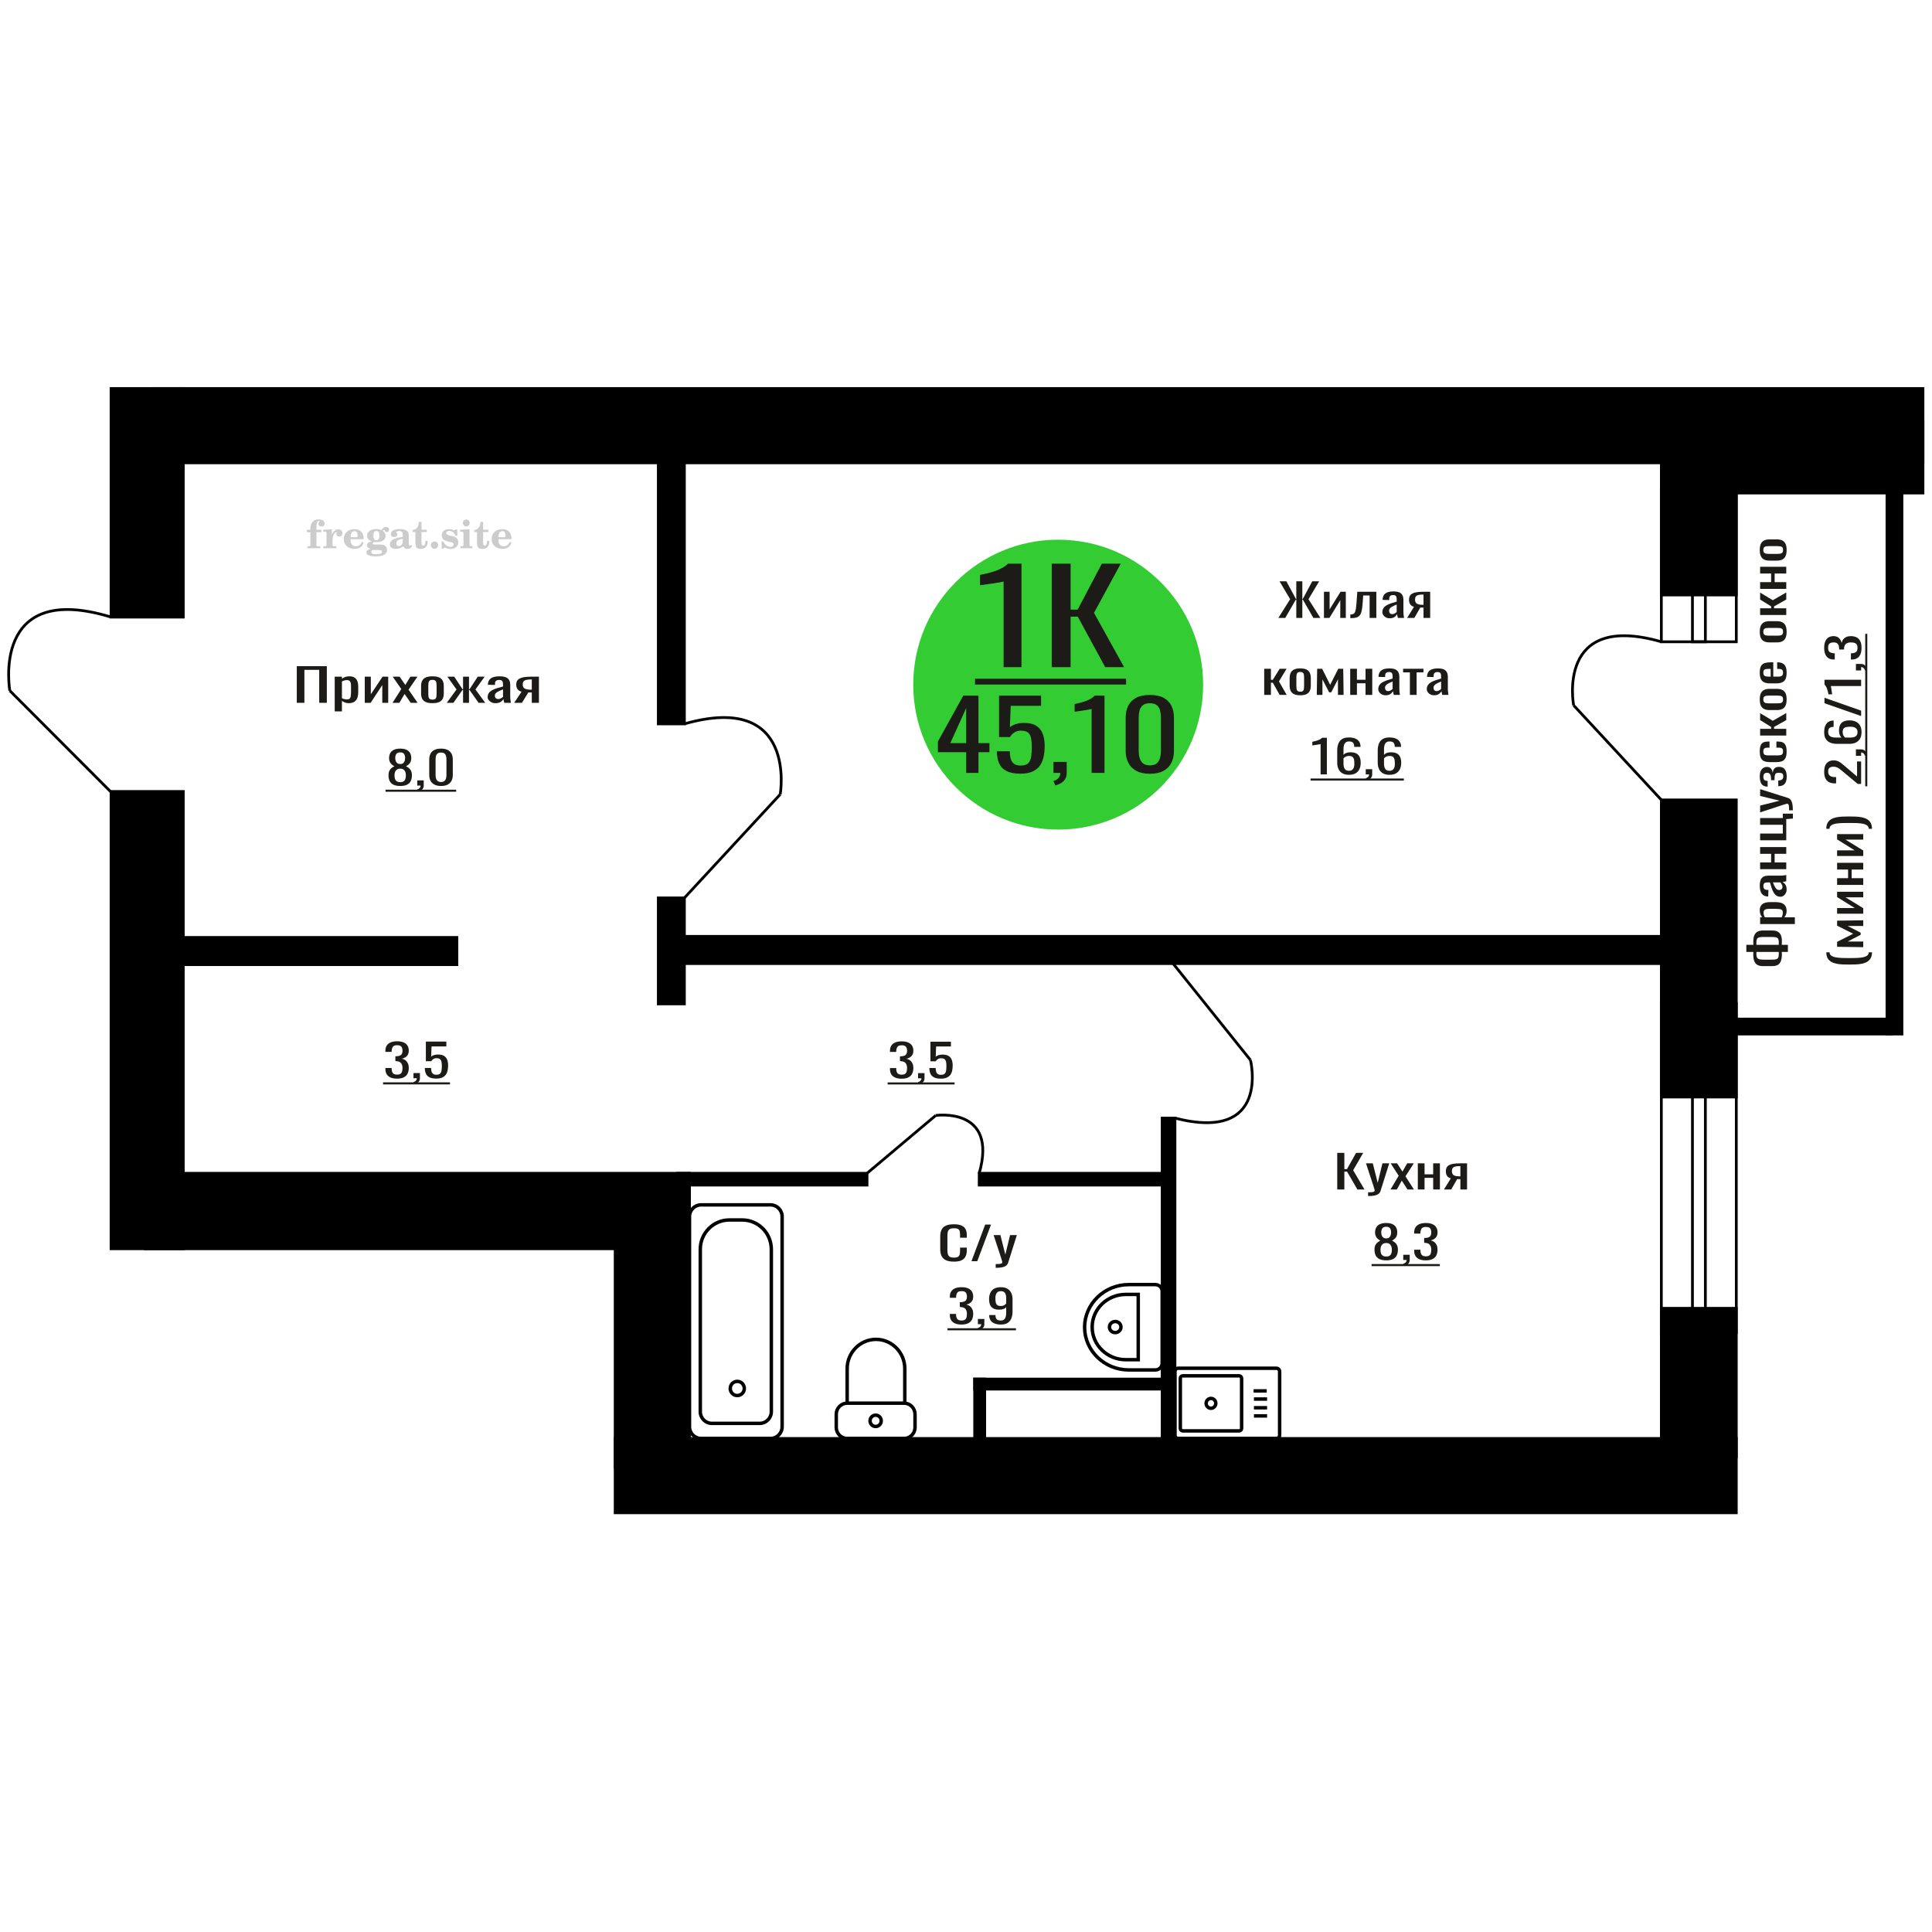 <?xml version="1.0" encoding="UTF-8"?>
<!DOCTYPE svg PUBLIC "-//W3C//DTD SVG 1.1//EN" "http://www.w3.org/Graphics/SVG/1.1/DTD/svg11.dtd">
<!-- Creator: CorelDRAW 2019 -->
<svg xmlns="http://www.w3.org/2000/svg" xml:space="preserve" width="140mm" height="140mm" version="1.1" style="shape-rendering:geometricPrecision; text-rendering:geometricPrecision; image-rendering:optimizeQuality; fill-rule:evenodd; clip-rule:evenodd"
viewBox="0 0 14000 14000"
 xmlns:xlink="http://www.w3.org/1999/xlink">
 <defs>
  <style type="text/css">
   <![CDATA[
    .str0 {stroke:black;stroke-width:25;stroke-miterlimit:22.926}
    .str2 {stroke:black;stroke-width:25.01;stroke-miterlimit:22.926}
    .str1 {stroke:black;stroke-width:20;stroke-miterlimit:22.926}
    .fil1 {fill:none}
    .fil5 {fill:black}
    .fil4 {fill:#1C1B17}
    .fil3 {fill:#33CC33}
    .fil0 {fill:#1C1B17;fill-rule:nonzero}
    .fil2 {fill:#CCCCCC;fill-rule:nonzero}
   ]]>
  </style>
 </defs>
 <g id="Слой_x0020_1">
  <polygon class="fil0" points="2150.58,5092.87 2150.58,4827.39 2368.32,4827.39 2368.32,5092.87 2313.16,5092.87 2313.16,4853.94 2205.74,4853.94 2205.74,5092.87 "/>
  <path id="1" class="fil0" d="M2425.45 5155.14l0 -251.71 52.25 0 0 15.08c6.18,-4.81 13.66,-8.96 22.45,-12.46 8.79,-3.49 19.21,-5.24 31.25,-5.24 14.64,0 26.28,2.57 34.9,7.7 8.63,5.14 15.06,11.58 19.29,19.34 4.24,7.75 7.01,15.62 8.3,23.6 1.31,7.97 1.95,14.8 1.95,20.48l0 45.89c0,13.32 -1.95,25.94 -5.85,37.85 -3.9,11.91 -10.98,21.52 -21.24,28.84 -10.25,7.32 -24.66,10.98 -43.2,10.98 -10.1,0 -19.06,-1.69 -26.86,-5.08 -7.81,-3.38 -14.81,-7.26 -20.99,-11.63l0 76.36 -52.25 0zm89.83 -87.18c9.12,0 15.63,-2.24 19.53,-6.72 3.92,-4.48 6.36,-10.54 7.33,-18.19 0.98,-7.65 1.46,-16.06 1.46,-25.23l0 -45.89c0,-7.87 -0.64,-15.13 -1.95,-21.8 -1.3,-6.66 -4.07,-11.96 -8.3,-15.89 -4.23,-3.93 -10.9,-5.9 -20.02,-5.9 -6.84,0 -13.35,0.98 -19.53,2.95 -6.18,1.97 -11.54,4.26 -16.1,6.88l0 121.27c4.88,2.4 10.41,4.42 16.59,6.06 6.18,1.64 13.19,2.46 20.99,2.46z"/>
  <polygon id="2" class="fil0" points="2643.22,5092.87 2643.22,4903.43 2687.16,4903.43 2687.16,5030.93 2772.1,4903.43 2813.13,4903.43 2813.13,5092.87 2770.15,5092.87 2770.15,4964.39 2685.69,5092.87 "/>
  <polygon id="3" class="fil0" points="2844.37,5092.87 2907.84,4993.23 2845.83,4903.43 2895.63,4903.43 2937.13,4963.41 2973.75,4903.43 3025.02,4903.43 2960.56,4997.49 3025.99,5092.87 2976.19,5092.87 2931.77,5028.63 2893.68,5092.87 "/>
  <path id="4" class="fil0" d="M3133.89 5095.49c-20.83,0 -37.27,-2.84 -49.31,-8.52 -12.05,-5.68 -20.59,-13.76 -25.64,-24.25 -5.05,-10.49 -7.57,-22.84 -7.57,-37.04l0 -55.06c0,-14.2 2.52,-26.55 7.57,-37.04 5.05,-10.48 13.59,-18.57 25.64,-24.25 12.04,-5.68 28.48,-8.52 49.31,-8.52 20.82,0 37.18,2.84 49.07,8.52 11.87,5.68 20.35,13.77 25.38,24.25 5.05,10.49 7.57,22.84 7.57,37.04l0 55.06c0,14.2 -2.52,26.55 -7.57,37.04 -5.03,10.49 -13.51,18.57 -25.38,24.25 -11.89,5.68 -28.25,8.52 -49.07,8.52zm0 -25.89c10.08,0 17.17,-1.97 21.24,-5.9 4.07,-3.93 6.51,-9.12 7.32,-15.57 0.81,-6.44 1.22,-13.16 1.22,-20.15l0 -59.33c0,-7.21 -0.41,-13.98 -1.22,-20.32 -0.81,-6.33 -3.25,-11.52 -7.32,-15.57 -4.07,-4.04 -11.16,-6.06 -21.24,-6.06 -10.09,0 -17.25,2.02 -21.48,6.06 -4.23,4.05 -6.75,9.24 -7.57,15.57 -0.82,6.34 -1.22,13.11 -1.22,20.32l0 59.33c0,6.99 0.4,13.71 1.22,20.15 0.82,6.45 3.34,11.64 7.57,15.57 4.23,3.93 11.39,5.9 21.48,5.9z"/>
  <polygon id="5" class="fil0" points="3237.39,5092.87 3308.18,4996.18 3241.79,4903.43 3291.59,4903.43 3351.64,4994.55 3355.55,4994.55 3355.55,4903.43 3398.52,4903.43 3398.52,4994.55 3402.42,4994.55 3461.99,4903.43 3511.79,4903.43 3445.38,4996.18 3516.19,5092.87 3467.85,5092.87 3402.42,4999.79 3398.52,4999.79 3398.52,5092.87 3355.55,5092.87 3355.55,4999.79 3351.16,4999.79 3285.73,5092.87 "/>
  <path id="6" class="fil0" d="M3590.39 5095.49c-11.06,0 -20.83,-2.13 -29.29,-6.39 -8.46,-4.26 -15.14,-9.72 -20.02,-16.39 -4.89,-6.66 -7.32,-13.71 -7.32,-21.14 0,-11.8 2.92,-21.74 8.78,-29.82 5.87,-8.09 13.93,-14.91 24.18,-20.49 10.24,-5.57 22.13,-10.43 35.63,-14.58 13.51,-4.15 27.75,-8.19 42.72,-12.13l0 -13.44c0,-7.64 -0.64,-13.98 -1.95,-19 -1.29,-5.03 -3.99,-8.8 -8.06,-11.31 -4.06,-2.52 -10.16,-3.77 -18.31,-3.77 -7.15,0 -12.93,1.09 -17.32,3.28 -4.4,2.18 -7.57,5.29 -9.52,9.34 -1.95,4.04 -2.93,8.79 -2.93,14.25l0 9.51 -51.76 -1.31c0.66,-20.98 7.81,-36.44 21.49,-46.38 13.67,-9.94 34.82,-14.91 63.47,-14.91 27.99,0 47.85,5.13 59.56,15.4 11.72,10.27 17.58,25.13 17.58,44.58l0 86.52c0,5.9 0.25,11.58 0.73,17.05 0.49,5.46 1.14,10.54 1.95,15.24 0.82,4.69 1.55,9.12 2.2,13.27l-47.85 0c-0.98,-3.5 -2.2,-7.92 -3.66,-13.27 -1.46,-5.36 -2.52,-10.22 -3.17,-14.59 -3.25,7.43 -9.52,14.37 -18.8,20.81 -9.27,6.45 -22.05,9.67 -38.33,9.67zm20.51 -30.15c5.21,0 10.09,-0.98 14.64,-2.95 4.56,-1.97 8.63,-4.21 12.22,-6.72 3.57,-2.51 6.02,-4.53 7.31,-6.06l0 -53.75c-8.13,3.06 -15.77,6.11 -22.94,9.17 -7.16,3.06 -13.42,6.28 -18.8,9.67 -5.38,3.39 -9.61,7.21 -12.69,11.47 -3.1,4.26 -4.65,9.13 -4.65,14.59 0,7.65 2.12,13.65 6.36,18.02 4.23,4.37 10.42,6.56 18.55,6.56z"/>
  <path id="7" class="fil0" d="M3726.13 5092.87l53.21 -80.3c-9.12,-2.4 -16.52,-6.01 -22.21,-10.81 -5.69,-4.81 -9.85,-10.71 -12.46,-17.7 -2.6,-6.99 -3.9,-14.86 -3.9,-23.6 0,-10.05 1.95,-18.68 5.86,-25.89 3.9,-7.21 10.1,-13.11 18.56,-17.7 8.46,-4.59 19.69,-7.98 33.68,-10.16 14,-2.19 31.25,-3.28 51.75,-3.28l54.69 0 0 189.44 -51.76 0 0 -74.73c-5.21,0 -9.6,-0.05 -13.18,-0.16 -3.57,-0.11 -7.48,-0.27 -11.72,-0.49l-46.38 75.38 -56.14 0zm121.57 -95.05c0.64,0 1.7,0 3.17,0 1.46,0 2.36,0 2.68,0l0 -74.4c-0.32,0 -1.22,0 -2.68,0 -1.47,0 -2.37,0 -2.69,0 -15.29,0 -27.41,1.26 -36.37,3.77 -8.95,2.52 -15.22,6.45 -18.8,11.8 -3.57,5.35 -5.37,12.51 -5.37,21.47 0,12.45 4.15,21.74 12.45,27.86 8.3,6.12 24.18,9.28 47.61,9.5z"/>
  <path class="fil1 str0" d="M8537.36 9914.69l712.06 0c12.77,0 23.23,10.69 23.23,23.75l0 461.51c0,13.07 -10.46,23.76 -23.23,23.76l-712.06 0c-12.77,0 -23.23,-10.69 -23.23,-23.76l0 -461.51c0,-13.06 10.46,-23.75 23.23,-23.75zm33.86 54.82l407.75 0c10.02,0 18.22,8.38 18.22,18.63l0 362.11c0,10.25 -8.2,18.64 -18.22,18.64l-407.75 0c-10.02,0 -18.22,-8.39 -18.22,-18.64l0 -362.11c0,-10.25 8.2,-18.63 18.22,-18.63zm203.87 163.87c19.35,0 35.04,16.03 35.04,35.82 0,19.78 -15.69,35.82 -35.04,35.82 -19.34,0 -35.03,-16.04 -35.03,-35.82 0,-19.79 15.69,-35.82 35.03,-35.82zm308.7 -54.23l95.48 0m-92.83 58.93l95.48 0m-95.48 63.15l95.48 0m-95.48 58.94l95.48 0"/>
  <path class="fil0" d="M6912.7 9142.29c-26.15,0 -46.45,-3.93 -60.89,-11.8 -14.45,-7.87 -24.49,-18.46 -30.11,-31.79 -5.64,-13.33 -8.45,-28.19 -8.45,-44.57l0 -93.74c0,-17.92 2.81,-33.54 8.45,-46.87 5.62,-13.33 15.66,-23.65 30.11,-30.97 14.44,-7.32 34.74,-10.98 60.89,-10.98 23.12,0 41.44,3.06 54.99,9.18 13.53,6.11 23.26,14.85 29.19,26.22 5.93,11.36 8.89,25.01 8.89,40.96l0 20.98 -48.82 0 0 -18.68c0,-9.83 -0.68,-18.52 -2.04,-26.06 -1.37,-7.54 -5.1,-13.38 -11.18,-17.53 -6.08,-4.15 -16.27,-6.23 -30.57,-6.23 -14.6,0 -25.25,2.24 -31.93,6.72 -6.69,4.48 -11.02,10.81 -13,19.01 -1.98,8.19 -2.96,17.75 -2.96,28.68l0 105.2c0,13.33 1.51,23.88 4.55,31.63 3.05,7.76 8.06,13.28 15.06,16.55 6.99,3.28 16.42,4.92 28.28,4.92 13.99,0 24.03,-2.24 30.11,-6.72 6.08,-4.48 9.88,-10.65 11.4,-18.52 1.53,-7.86 2.28,-17.04 2.28,-27.53l0 -19.66 48.82 0 0 19.66c0,16.17 -2.73,30.43 -8.21,42.77 -5.47,12.35 -14.9,21.96 -28.29,28.85 -13.37,6.88 -32.23,10.32 -56.57,10.32z"/>
  <polygon id="1" class="fil0" points="7039.53,9139.34 7138.98,8873.86 7181.41,8873.86 7081.51,9139.34 "/>
  <path id="2" class="fil0" d="M7215.18 9186.86l0 -26.87c11.86,0 21.28,-0.38 28.28,-1.15 6.99,-0.76 12.01,-2.18 15.05,-4.26 3.05,-2.08 4.56,-4.97 4.56,-8.69 0,-1.96 -1.05,-6.33 -3.18,-13.1 -2.13,-6.78 -4.42,-13.99 -6.85,-21.64l-52.92 -161.25 49.27 0 35.58 141.59 34.23 -141.59 49.26 0 -62.96 199.93c-2.73,9.17 -7.75,16.44 -15.05,21.79 -7.3,5.36 -16.66,9.23 -28.06,11.64 -11.4,2.4 -25.16,3.6 -41.28,3.6l-5.93 0z"/>
  <path class="fil2" d="M2223.98 3856.51l0 -17.78 25.02 0 0 -5.65c0,-21.97 5.22,-38.99 15.71,-51.17 10.49,-12.19 25.21,-18.26 44.12,-18.26 13.27,0 23.76,2.73 31.52,8.14 7.76,5.41 11.66,12.7 11.66,21.87 0,6.82 -2.07,12.19 -6.21,16.09 -4.14,3.9 -9.87,5.83 -17.26,5.83 -6.07,0 -11.01,-1.78 -14.82,-5.36 -3.81,-3.57 -5.73,-8.18 -5.73,-13.78 0,-5.88 2.63,-11.1 7.95,-15.71 1.08,-1.08 1.64,-1.79 1.64,-2.07 0,-0.99 -0.47,-1.74 -1.36,-2.16 -0.94,-0.47 -2.45,-0.71 -4.57,-0.71 -7,0 -11.85,3.58 -14.53,10.68 -2.73,7.1 -4.09,21.54 -4.09,43.32l0 8.94 35.51 0 0 17.78 -35.51 0 0 91.43c0,4.14 0.84,6.97 2.59,8.47 1.74,1.51 5.08,2.26 10.01,2.26l15.06 0 0 14.11 -93.7 0 0 -14.11 12.37 -0.28c3.76,-0.19 6.3,-0.99 7.67,-2.5 1.31,-1.45 1.97,-4.09 1.97,-7.95l0 -91.43 -25.02 0z"/>
  <path id="1" class="fil2" d="M2342.98 3972.78l0 -14.11 13.22 -0.28c3.86,-0.29 6.44,-1.13 7.71,-2.54 1.27,-1.41 1.93,-4.05 1.93,-7.91l0 -84.47c0,-4.52 -0.99,-7.53 -3.01,-8.99 -2.02,-1.46 -6.21,-2.21 -12.56,-2.21 -0.84,0 -2.21,0.05 -4.09,0.14 -1.88,0.1 -3.29,0.14 -4.33,0.14l0 -13.82 62.89 -3.11 0 38.85c5.55,-12.74 12.14,-22.39 19.9,-28.88 7.71,-6.44 16.41,-9.69 26.15,-9.69 9.03,0 16.37,2.54 22.01,7.58 5.65,5.08 8.47,11.52 8.47,19.42 0,7.72 -2.07,13.88 -6.26,18.53 -4.18,4.66 -9.69,6.97 -16.51,6.97 -6.35,0 -11.52,-2.03 -15.52,-6.12 -4,-4.09 -6.02,-9.41 -6.02,-15.94 0,-2.59 0.42,-4.94 1.27,-7.15 0.8,-2.21 2.12,-4.33 3.86,-6.35 -10.49,3.38 -18.44,10.67 -23.94,21.77 -5.51,11.11 -8.28,25.59 -8.28,43.42l0 29.91c0,3.86 0.66,6.5 1.97,7.95 1.37,1.51 3.91,2.31 7.67,2.5l18.02 0.28 0 14.11 -94.55 0z"/>
  <path id="2" class="fil2" d="M2622.43 3926.21l12.42 5.93c-4.42,14.77 -12.14,26.01 -23.19,33.68 -11.1,7.67 -25.17,11.48 -42.24,11.48 -23.43,0 -42.29,-6.59 -56.68,-19.71 -14.35,-13.13 -21.54,-30.34 -21.54,-51.65 0,-21.26 7.15,-38.57 21.4,-51.83 14.3,-13.27 32.97,-19.9 56.02,-19.9 21.02,0 37.35,6.07 49.01,18.25 11.67,12.14 17.5,29.21 17.5,51.13l0 3.71 -94.83 0 0 1.93c0,16.33 3.3,28.65 9.83,36.97 6.59,8.33 16.37,12.47 29.31,12.47 9.45,0 17.78,-2.73 24.93,-8.19 7.19,-5.45 13.21,-13.54 18.06,-24.27zm-82.13 -33.58l43.37 0c2.96,0 5.03,-0.66 6.21,-1.93 1.18,-1.27 1.79,-3.62 1.79,-7.05 0,-12.14 -1.84,-20.98 -5.46,-26.49 -3.62,-5.5 -9.31,-8.27 -17.12,-8.27 -8.98,0 -15.85,3.62 -20.6,10.81 -4.71,7.25 -7.43,18.21 -8.19,32.93z"/>
  <path id="3" class="fil2" d="M2686.96 3977.91c-9.12,-2.31 -15.99,-5.69 -20.65,-10.26 -4.65,-4.56 -6.96,-10.16 -6.96,-16.88 0,-7.43 3.06,-13.55 9.22,-18.39 6.16,-4.8 15.05,-8.09 26.62,-9.84 -11.38,-3.05 -20.03,-8.04 -26.01,-15.05 -5.97,-6.96 -8.98,-15.47 -8.98,-25.49 0,-14.3 6.07,-25.97 18.2,-34.9 12.14,-8.99 27.99,-13.45 47.56,-13.45 6.91,0 13.4,0.7 19.56,2.07 6.17,1.36 12.14,3.43 17.92,6.16l4.85 -7.01c3.76,-5.36 8.28,-9.46 13.5,-12.37 5.22,-2.92 10.68,-4.38 16.37,-4.38 6.25,0 11.33,1.79 15.28,5.37 3.96,3.62 5.93,8.23 5.93,13.82 0,5.51 -1.5,10.02 -4.56,13.46 -3.01,3.43 -6.96,5.17 -11.81,5.17 -3.34,0 -6.16,-0.7 -8.56,-2.12 -2.4,-1.45 -4.33,-3.62 -5.78,-6.53 -0.57,-1.13 -0.9,-2.5 -1.09,-4.14 -0.28,-2.31 -1.27,-3.48 -2.91,-3.58 -1.65,0 -3.48,0.8 -5.51,2.4 -2.02,1.6 -3.66,3.62 -4.93,6.07 6.96,4.8 12.04,9.92 15.24,15.43 3.19,5.55 4.79,11.9 4.79,19.05 0,14.34 -5.83,25.58 -17.45,33.72 -11.62,8.14 -27.75,12.23 -48.4,12.23 -1.74,0 -4.18,-0.09 -7.34,-0.28 -3.1,-0.19 -5.36,-0.28 -6.72,-0.28 -4.33,0 -7.72,0.8 -10.11,2.44 -2.45,1.6 -3.67,3.81 -3.67,6.64 0,3.24 1.08,5.5 3.24,6.77 2.17,1.27 5.93,1.93 11.34,1.93l20.46 0c10.72,0 20.08,0.33 28.03,1.03 8,0.71 13.45,1.6 16.51,2.68 7.72,2.78 13.74,7.34 18.06,13.78 4.33,6.45 6.5,13.88 6.5,22.3 0,14.86 -7.06,26.29 -21.17,34.29 -14.11,8 -34.34,11.99 -60.73,11.99 -22.43,0 -39.32,-2.44 -50.65,-7.29 -11.34,-4.89 -17.03,-12.13 -17.03,-21.77 0,-6.35 2.77,-11.62 8.28,-15.9 5.5,-4.28 13.36,-7.25 23.56,-8.89zm13.88 7.85c-3.58,1.46 -6.12,3.15 -7.62,5.04 -1.51,1.88 -2.26,4.32 -2.26,7.38 0,6.16 2.68,10.72 8,13.64 5.31,2.96 13.59,4.42 24.83,4.42 15.24,0 26.53,-1.41 33.82,-4.18 7.29,-2.83 10.96,-7.15 10.96,-13.08 0,-4.66 -1.97,-8.04 -5.93,-10.11 -3.95,-2.07 -10.72,-3.11 -20.32,-3.11l-41.48 0zm4.8 -104.51c0,11.61 1.74,20.08 5.22,25.4 3.53,5.31 8.98,7.99 16.46,7.99 7.53,0 13.08,-2.68 16.7,-8.09 3.57,-5.36 5.36,-13.78 5.36,-25.3 0,-11.29 -1.79,-19.66 -5.36,-25.07 -3.62,-5.41 -9.17,-8.14 -16.7,-8.14 -7.48,0 -12.93,2.73 -16.46,8.14 -3.48,5.41 -5.22,13.78 -5.22,25.07z"/>
  <path id="4" class="fil2" d="M2918.2 3904.48c-16.7,2.68 -28.6,6.63 -35.66,11.86 -7.1,5.22 -10.63,12.55 -10.63,22.06 0,5.78 1.6,10.34 4.75,13.78 3.15,3.38 7.43,5.08 12.75,5.08 8.7,0 15.71,-3.25 20.93,-9.74 5.22,-6.49 7.86,-15.38 7.86,-26.67l0 -16.37zm43.74 35.75c0,4.52 0.8,7.71 2.4,9.64 1.6,1.93 4.23,2.87 7.81,2.87 1.64,0 3.52,-0.47 5.64,-1.46 2.12,-0.94 3.43,-1.41 4,-1.41 1.08,0 1.97,0.33 2.63,1.08 0.61,0.76 0.94,1.79 0.94,3.2 0,5.88 -3.34,11.25 -10.06,16.14 -6.73,4.84 -14.77,7.29 -24.13,7.29 -7.01,0 -12.98,-1.84 -17.92,-5.55 -4.99,-3.72 -7.9,-8.52 -8.85,-14.35 -7.71,6.3 -16.46,11.2 -26.24,14.68 -9.79,3.48 -19.85,5.22 -30.25,5.22 -13.5,0 -23.99,-2.92 -31.42,-8.8 -7.43,-5.88 -11.14,-14.16 -11.14,-24.83 0,-14.21 7.47,-25.64 22.38,-34.2 14.92,-8.61 38.53,-15.05 70.75,-19.38l0 -15.33c0,-9.93 -1.98,-16.94 -5.93,-21.07 -3.95,-4.14 -10.53,-6.21 -19.71,-6.21 -5.97,0 -11,0.98 -15.05,2.96 -4.09,1.98 -6.16,4.28 -6.16,6.82 0,0.66 1.22,2.54 3.67,5.69 2.44,3.11 3.67,6.59 3.67,10.49 0,5.32 -2.07,9.6 -6.26,12.89 -4.18,3.24 -9.64,4.89 -16.32,4.89 -6.82,0 -12.47,-1.97 -16.98,-5.93 -4.47,-3.95 -6.73,-8.89 -6.73,-14.86 0,-11.76 5.65,-20.88 16.94,-27.37 11.33,-6.45 27.28,-9.69 47.97,-9.69 11.57,0 21.73,1.17 30.53,3.52 8.75,2.31 15.99,5.79 21.68,10.35 4.52,3.53 7.67,7.48 9.46,11.95 1.79,4.42 2.68,11.24 2.68,20.41l0 60.35z"/>
  <path id="5" class="fil2" d="M3098.68 3919.44c0,0.66 0.09,1.65 0.24,2.96 0.14,1.32 0.18,2.31 0.18,2.97 0,16.51 -4.37,29.39 -13.12,38.66 -8.8,9.22 -20.98,13.83 -36.55,13.83 -14.2,0 -24.32,-3.34 -30.29,-10.07 -5.97,-6.68 -8.94,-18.48 -8.94,-35.41l0 -77 -20.32 0 0 -15.15c13.97,-0.89 24.84,-6.35 32.55,-16.27 7.72,-9.93 11.95,-23.95 12.7,-41.96l19.38 0 0 56.73 38.1 0 0 16.65 -38.1 0 0 74.78c0,9.55 0.9,15.9 2.64,19.01 1.74,3.15 4.79,4.7 9.22,4.7 5.41,0 9.5,-2.87 12.32,-8.56 2.77,-5.69 4.33,-14.3 4.61,-25.87l15.38 0z"/>
  <path id="6" class="fil2" d="M3148.59 3923.67c7.15,0 13.35,2.59 18.58,7.81 5.22,5.18 7.85,11.38 7.85,18.63 0,7.29 -2.59,13.54 -7.81,18.77 -5.17,5.22 -11.38,7.85 -18.62,7.85 -7.2,0 -13.36,-2.63 -18.54,-7.85 -5.22,-5.23 -7.8,-11.48 -7.8,-18.77 0,-7.15 2.63,-13.36 7.85,-18.58 5.22,-5.22 11.38,-7.86 18.49,-7.86z"/>
  <path id="7" class="fil2" d="M3199.86 3923.11l12.18 0c5.79,12.79 13.12,22.58 22.01,29.35 8.94,6.77 18.87,10.16 29.87,10.16 7.2,0 12.89,-1.6 17.08,-4.75 4.23,-3.2 6.35,-7.43 6.35,-12.79 0,-4.8 -1.84,-8.47 -5.55,-11.06 -3.72,-2.59 -11.62,-5.13 -23.76,-7.62 -20.84,-4 -35.51,-9.64 -44.02,-16.84 -8.52,-7.19 -12.75,-17.26 -12.75,-30.19 0,-14.35 4.75,-25.45 14.25,-33.31 9.5,-7.9 23,-11.85 40.45,-11.85 6.49,0 12.7,0.8 18.49,2.45 5.83,1.64 11.15,3.99 15.94,7.1l11.06 -7.57 11.61 0 1.37 45.15 -13.27 0c-4.93,-10.58 -11.33,-18.91 -19.14,-24.88 -7.81,-5.98 -16.18,-8.99 -25.16,-8.99 -6.82,0 -12.37,1.51 -16.65,4.57 -4.33,3.05 -6.5,6.86 -6.5,11.47 0,8.75 11.15,15.1 33.4,19.05 2.68,0.47 4.75,0.85 6.21,1.13 15.71,2.92 27.56,8.23 35.46,15.95 7.91,7.71 11.86,17.73 11.86,30.01 0,14.81 -4.99,26.53 -14.96,35.18 -9.97,8.7 -23.57,13.03 -40.83,13.03 -7.71,0 -15.05,-0.89 -21.92,-2.73 -6.91,-1.83 -13.12,-4.47 -18.76,-7.95l-12.14 8.42 -11.34 0 -0.84 -52.49z"/>
  <path id="8" class="fil2" d="M3354.18 3789.34c0,-7.01 2.4,-12.94 7.25,-17.78 4.84,-4.89 10.67,-7.34 17.59,-7.34 6.63,0 12.37,2.45 17.26,7.38 4.85,4.94 7.29,10.82 7.29,17.74 0,6.91 -2.4,12.84 -7.24,17.87 -4.85,5.03 -10.59,7.53 -17.31,7.53 -6.92,0 -12.75,-2.45 -17.59,-7.39 -4.85,-4.94 -7.25,-10.91 -7.25,-18.01zm48.26 158.56c0,3.95 0.66,6.68 1.93,8.09 1.32,1.41 3.91,2.21 7.76,2.4l11.2 0.28 0 14.11 -87.21 0 0 -14.11 12.28 -0.28c3.81,-0.19 6.39,-0.99 7.71,-2.5 1.37,-1.45 2.02,-4.14 2.02,-7.99l0 -84.48c0,-4.47 -0.98,-7.48 -3.01,-8.94 -2.02,-1.46 -6.16,-2.21 -12.41,-2.21 -0.85,0 -2.17,0.05 -4.1,0.14 -1.88,0.1 -3.34,0.14 -4.46,0.14l0 -13.82 68.29 -3.11 0 112.28z"/>
  <path id="9" class="fil2" d="M3545.15 3919.44c0,0.66 0.09,1.65 0.24,2.96 0.14,1.32 0.18,2.31 0.18,2.97 0,16.51 -4.37,29.39 -13.12,38.66 -8.8,9.22 -20.98,13.83 -36.55,13.83 -14.2,0 -24.32,-3.34 -30.29,-10.07 -5.97,-6.68 -8.94,-18.48 -8.94,-35.41l0 -77 -20.32 0 0 -15.15c13.97,-0.89 24.84,-6.35 32.55,-16.27 7.72,-9.93 11.95,-23.95 12.7,-41.96l19.38 0 0 56.73 38.1 0 0 16.65 -38.1 0 0 74.78c0,9.55 0.9,15.9 2.64,19.01 1.74,3.15 4.79,4.7 9.22,4.7 5.41,0 9.5,-2.87 12.32,-8.56 2.77,-5.69 4.33,-14.3 4.61,-25.87l15.38 0z"/>
  <path id="10" class="fil2" d="M3693.74 3926.21l12.42 5.93c-4.42,14.77 -12.14,26.01 -23.19,33.68 -11.1,7.67 -25.17,11.48 -42.24,11.48 -23.43,0 -42.29,-6.59 -56.68,-19.71 -14.35,-13.13 -21.54,-30.34 -21.54,-51.65 0,-21.26 7.15,-38.57 21.4,-51.83 14.3,-13.27 32.97,-19.9 56.02,-19.9 21.02,0 37.35,6.07 49.01,18.25 11.67,12.14 17.5,29.21 17.5,51.13l0 3.71 -94.83 0 0 1.93c0,16.33 3.3,28.65 9.83,36.97 6.59,8.33 16.37,12.47 29.31,12.47 9.45,0 17.78,-2.73 24.93,-8.19 7.19,-5.45 13.21,-13.54 18.06,-24.27zm-82.13 -33.58l43.37 0c2.96,0 5.03,-0.66 6.21,-1.93 1.18,-1.27 1.79,-3.62 1.79,-7.05 0,-12.14 -1.84,-20.98 -5.46,-26.49 -3.62,-5.5 -9.31,-8.27 -17.12,-8.27 -8.98,0 -15.85,3.62 -20.6,10.81 -4.71,7.25 -7.43,18.21 -8.19,32.93z"/>
  <circle class="fil3" cx="7668.03" cy="4961.13" r="1050.31"/>
  <path class="fil0" d="M7001.38 5600.84l0 -150.05 -204.97 0 0 -77.44 184.04 -332.59 109.9 0 0 344.34 79.37 0 0 65.69 -79.37 0 0 150.05 -88.97 0zm-115.13 -215.74l115.13 0 0 -254.45 -115.13 254.45z"/>
  <path id="1" class="fil0" d="M7394.76 5606.37c-42.44,0 -76.16,-6.45 -101.16,-19.36 -25.02,-12.91 -42.89,-31.58 -53.65,-56.01 -10.76,-24.43 -16.14,-53.47 -16.14,-87.12l93.32 0c0,16.59 1.76,32.84 5.24,48.75 3.49,15.9 10.91,29.04 22.25,39.41 11.33,10.37 28.64,15.56 51.9,15.56 25.58,0 43.9,-5.88 54.95,-17.63 11.05,-11.76 18.02,-27.66 20.92,-47.72 2.92,-20.05 4.37,-42.75 4.37,-68.1 0,-25.36 -1.74,-46.91 -5.24,-64.66 -3.48,-17.74 -10.74,-31.34 -21.79,-40.79 -11.05,-9.45 -28.5,-14.18 -52.34,-14.18 -19.19,0 -35.47,4.73 -48.84,14.18 -13.38,9.45 -23.27,20.17 -29.66,32.15l-79.39 0 0 -300.09 304.42 0 0 73.98 -219.8 0 -6.1 154.89c11.63,-9.68 26.01,-17.29 43.16,-22.82 17.16,-5.53 36.79,-8.3 58.89,-8.3 38.37,0 68.47,7.15 90.27,21.44 21.81,14.29 37.22,33.88 46.23,58.77 9.02,24.9 13.52,53.48 13.52,85.75 0,28.58 -2.62,55.2 -7.84,79.86 -5.24,24.66 -14.39,46.1 -27.49,64.3 -13.08,18.21 -30.96,32.39 -53.64,42.53 -22.68,10.14 -51.46,15.21 -86.36,15.21z"/>
  <path id="2" class="fil0" d="M7647.71 5691.42l-14.82 -31.81c15.69,-4.14 28.05,-11.4 37.07,-21.78 9.01,-10.37 13.51,-22.7 13.51,-36.99l-49.71 0 0 -79.52 95.95 0 0 78.14c0,24.43 -6.69,43.9 -20.06,58.43 -13.38,14.52 -34.02,25.69 -61.94,33.53z"/>
  <path id="3" class="fil0" d="M7910.26 5600.84l0 -463.28c-0.58,0.46 -7.13,1.85 -19.63,4.15 -12.5,2.31 -26.6,4.61 -42.3,6.92 -15.7,2.3 -29.65,4.37 -41.86,6.22 -12.21,1.84 -18.62,2.76 -19.2,2.76l0 -56c9.89,-1.85 21.37,-4.38 34.46,-7.61 13.08,-3.23 26.45,-7.15 40.11,-11.75 13.68,-4.61 26.76,-10.38 39.26,-17.29 12.5,-6.92 23.11,-14.98 31.84,-24.2l70.65 0 0 560.08 -93.33 0z"/>
  <path id="4" class="fil0" d="M8332.43 5607.06c-40.13,0 -73.13,-7.14 -99,-21.43 -25.88,-14.29 -45.07,-33.88 -57.57,-58.78 -12.5,-24.89 -18.76,-53.24 -18.76,-85.05l0 -241.32c0,-32.72 6.11,-61.42 18.33,-86.08 12.21,-24.66 31.25,-43.91 57.13,-57.74 25.87,-13.83 59.16,-20.74 99.87,-20.74 40.71,0 73.85,6.91 99.43,20.74 25.59,13.83 44.49,33.08 56.7,57.74 12.21,24.66 18.32,53.36 18.32,86.08l0 241.32c0,32.27 -6.26,60.85 -18.76,85.75 -12.5,24.89 -31.54,44.36 -57.13,58.42 -25.59,14.06 -58.43,21.09 -98.56,21.09zm0 -60.85c22.1,0 38.81,-5.07 50.16,-15.21 11.34,-10.14 19.18,-23.16 23.55,-39.06 4.35,-15.91 6.53,-32.39 6.53,-49.44l0 -242.71c0,-17.97 -2.03,-34.92 -6.1,-50.82 -4.07,-15.9 -11.77,-28.69 -23.11,-38.38 -11.35,-9.68 -28.35,-14.52 -51.03,-14.52 -22.68,0 -39.84,4.84 -51.47,14.52 -11.63,9.69 -19.47,22.48 -23.55,38.38 -4.06,15.9 -6.1,32.85 -6.1,50.82l0 242.71c0,17.05 2.18,33.53 6.54,49.44 4.37,15.9 12.5,28.92 24.42,39.06 11.92,10.14 28.64,15.21 50.16,15.21z"/>
  <path class="fil0" d="M7272.46 4834.27l0 -620.18c-0.8,0.62 -9.88,2.47 -27.24,5.56 -17.36,3.08 -36.93,6.17 -58.73,9.25 -21.8,3.09 -41.17,5.86 -58.13,8.33 -16.95,2.47 -25.82,3.7 -26.63,3.7l0 -74.97c13.72,-2.47 29.67,-5.86 47.83,-10.18 18.17,-4.32 36.73,-9.57 55.7,-15.74 18.97,-6.17 37.14,-13.88 54.5,-23.14 17.34,-9.26 32.07,-20.06 44.19,-32.4l98.08 0 0 749.77 -129.57 0z"/>
  <polygon id="1" class="fil0" points="7621.2,4834.27 7621.2,4084.5 7758.03,4084.5 7758.03,4417.73 7808.89,4417.73 7984.47,4084.5 8121.29,4084.5 7927.55,4440.87 8145.52,4834.27 8008.68,4834.27 7810.1,4468.64 7758.03,4468.64 7758.03,4834.27 "/>
  <polygon id="2" class="fil4" points="7065.4,4918.42 8160.05,4918.42 8160.05,4960.49 7065.4,4960.49 "/>
  <polygon class="fil0" points="9690.08,8619.4 9690.08,8353.92 9741.62,8353.92 9741.62,8471.91 9760.79,8471.91 9826.93,8353.92 9878.49,8353.92 9805.5,8480.11 9887.61,8619.4 9836.06,8619.4 9761.25,8489.94 9741.62,8489.94 9741.62,8619.4 "/>
  <path id="1" class="fil0" d="M9913.62 8666.92l0 -26.87c11.86,0 21.29,-0.38 28.29,-1.15 6.99,-0.76 12.01,-2.18 15.05,-4.26 3.04,-2.08 4.56,-4.97 4.56,-8.69 0,-1.96 -1.06,-6.33 -3.19,-13.1 -2.13,-6.78 -4.41,-13.99 -6.84,-21.64l-52.93 -161.25 49.28 0 35.58 141.59 34.22 -141.59 49.27 0 -62.96 199.93c-2.73,9.17 -7.76,16.44 -15.05,21.79 -7.31,5.36 -16.66,9.23 -28.06,11.64 -11.4,2.4 -25.17,3.6 -41.29,3.6l-5.93 0z"/>
  <polygon id="2" class="fil0" points="10076.04,8619.4 10135.35,8519.76 10077.4,8429.96 10123.93,8429.96 10162.71,8489.94 10196.93,8429.96 10244.84,8429.96 10184.61,8524.02 10245.74,8619.4 10199.21,8619.4 10157.7,8555.16 10122.11,8619.4 "/>
  <polygon id="3" class="fil0" points="10274.03,8619.4 10274.03,8429.96 10322.85,8429.96 10322.85,8509.6 10385.34,8509.6 10385.34,8429.96 10434.16,8429.96 10434.16,8619.4 10385.34,8619.4 10385.34,8535.17 10322.85,8535.17 10322.85,8619.4 "/>
  <path id="4" class="fil0" d="M10463.36 8619.4l49.72 -80.3c-8.51,-2.4 -15.43,-6.01 -20.75,-10.81 -5.32,-4.81 -9.2,-10.71 -11.64,-17.7 -2.43,-6.99 -3.64,-14.86 -3.64,-23.6 0,-10.05 1.82,-18.68 5.47,-25.89 3.64,-7.21 9.43,-13.11 17.34,-17.7 7.91,-4.59 18.4,-7.98 31.47,-10.16 13.09,-2.19 29.21,-3.28 48.36,-3.28l51.1 0 0 189.44 -48.36 0 0 -74.73c-4.87,0 -8.98,-0.05 -12.32,-0.16 -3.34,-0.11 -6.99,-0.27 -10.95,-0.49l-43.33 75.38 -52.47 0zm113.6 -95.05c0.6,0 1.59,0 2.97,0 1.36,0 2.2,0 2.5,0l0 -74.4c-0.3,0 -1.14,0 -2.5,0 -1.38,0 -2.22,0 -2.52,0 -14.29,0 -25.62,1.26 -33.98,3.77 -8.37,2.52 -14.23,6.45 -17.57,11.8 -3.34,5.35 -5.02,12.51 -5.02,21.47 0,12.45 3.88,21.74 11.63,27.86 7.76,6.12 22.6,9.28 44.49,9.5z"/>
  <path class="fil0" d="M2900.27 5695.53c-20.71,0 -37.31,-3.17 -49.78,-9.5 -12.48,-6.34 -21.49,-15.35 -27.02,-27.04 -5.53,-11.69 -8.29,-25.4 -8.29,-41.14 0,-8.96 0.98,-16.82 2.97,-23.59 1.99,-6.78 4.89,-12.73 8.72,-17.87 3.83,-5.13 8.38,-9.61 13.62,-13.44 5.25,-3.82 11,-7.26 17.23,-10.32 -11.35,-5.9 -20.57,-13.6 -27.65,-23.11 -7.09,-9.5 -10.65,-21.57 -10.65,-36.21 0,-13.99 2.85,-26.11 8.52,-36.38 5.67,-10.27 14.54,-18.19 26.58,-23.76 12.06,-5.58 27.3,-8.36 45.75,-8.36 18.43,0 33.54,2.78 45.3,8.36 11.78,5.57 20.5,13.49 26.17,23.76 5.68,10.27 8.51,22.39 8.51,36.38 0,14.86 -3.47,26.98 -10.43,36.38 -6.94,9.39 -16.22,17.04 -27.85,22.94 6.23,3.06 11.98,6.5 17.22,10.32 5.25,3.83 9.79,8.31 13.62,13.44 3.83,5.14 6.8,11.09 8.93,17.87 2.13,6.77 3.19,14.63 3.19,23.59 0,15.74 -2.76,29.45 -8.29,41.14 -5.53,11.69 -14.46,20.7 -26.81,27.04 -12.33,6.33 -28.86,9.5 -49.56,9.5zm0 -27.86c11.06,0 19.56,-2.18 25.52,-6.55 5.96,-4.37 10,-10.27 12.13,-17.7 2.12,-7.43 3.19,-15.73 3.19,-24.91 0,-8.3 -1.21,-16.12 -3.61,-23.44 -2.41,-7.32 -6.59,-13.32 -12.55,-18.02 -5.96,-4.7 -14.19,-7.05 -24.68,-7.05 -10.5,0 -18.8,2.3 -24.9,6.88 -6.09,4.59 -10.42,10.55 -12.97,17.87 -2.55,7.32 -3.83,15.24 -3.83,23.76 0,9.18 1.13,17.48 3.4,24.91 2.28,7.43 6.46,13.33 12.56,17.7 6.1,4.37 14.68,6.55 25.74,6.55zm0 -131.1c9.64,-0.22 16.94,-2.51 21.91,-6.88 4.96,-4.37 8.44,-10 10.43,-16.88 1.98,-6.88 2.97,-14.04 2.97,-21.47 0,-10.92 -2.56,-20.21 -7.66,-27.86 -5.1,-7.64 -14.32,-11.47 -27.65,-11.47 -13.33,0 -22.69,3.83 -28.08,11.47 -5.4,7.65 -8.09,16.94 -8.09,27.86 0,7.43 0.99,14.59 2.98,21.47 1.98,6.88 5.6,12.51 10.85,16.88 5.24,4.37 12.69,6.66 22.34,6.88z"/>
  <path id="1" class="fil0" d="M3030.46 5735.52l-7.23 -15.08c7.66,-1.97 13.68,-5.41 18.08,-10.33 4.4,-4.91 6.59,-10.76 6.59,-17.53l-24.24 0 0 -37.69 46.79 0 0 37.03c0,11.58 -3.25,20.82 -9.78,27.7 -6.52,6.88 -16.59,12.18 -30.21,15.9z"/>
  <path id="2" class="fil0" d="M3195.97 5695.53c-19.58,0 -35.67,-3.39 -48.29,-10.16 -12.63,-6.77 -21.99,-16.06 -28.08,-27.86 -6.1,-11.8 -9.15,-25.24 -9.15,-40.31l0 -114.39c0,-15.51 2.97,-29.11 8.93,-40.8 5.96,-11.69 15.25,-20.81 27.87,-27.37 12.62,-6.55 28.86,-9.83 48.72,-9.83 19.85,0 36.02,3.28 48.5,9.83 12.47,6.56 21.7,15.68 27.65,27.37 5.95,11.69 8.94,25.29 8.94,40.8l0 114.39c0,15.29 -3.05,28.84 -9.15,40.64 -6.1,11.8 -15.38,21.03 -27.87,27.69 -12.48,6.67 -28.51,10 -48.07,10zm0 -28.84c10.77,0 18.93,-2.41 24.46,-7.21 5.53,-4.81 9.35,-10.98 11.48,-18.52 2.13,-7.54 3.2,-15.35 3.2,-23.43l0 -115.04c0,-8.53 -0.99,-16.56 -2.98,-24.09 -1.98,-7.54 -5.75,-13.61 -11.28,-18.19 -5.53,-4.59 -13.82,-6.89 -24.88,-6.89 -11.06,0 -19.43,2.3 -25.11,6.89 -5.67,4.58 -9.5,10.65 -11.49,18.19 -1.98,7.53 -2.97,15.56 -2.97,24.09l0 115.04c0,8.08 1.07,15.89 3.18,23.43 2.13,7.54 6.1,13.71 11.92,18.52 5.81,4.8 13.97,7.21 24.47,7.21z"/>
  <polygon id="3" class="fil4" points="2793.9,5722.38 3305.74,5722.38 3305.74,5737.28 2793.9,5737.28 "/>
  <path class="fil1 str1" d="M71.17 5005.06c0,0 -142.15,-801.3 733.66,-533.37"/>
  <line class="fil1 str1" x1="804.82" y1="5740.14" x2="71.16" y2= "5005.09" />
  <path class="fil1 str2" d="M5505.22 10314.4l-346.59 0c-46.24,0 -84.07,-38.16 -84.07,-84.8l0 -1177.17c0,-116.61 94.58,-212.01 210.18,-212.01l94.37 0c115.6,0 210.18,95.4 210.18,212.01l0 1177.17c0,46.64 -37.83,84.8 -84.07,84.8zm78.28 109.31l-503.15 0c-46.24,0 -84.07,-38.16 -84.07,-84.8l0 -1523.22c0,-46.65 37.83,-84.8 84.07,-84.8l503.15 0c46.24,0 84.07,38.15 84.07,84.8l0 1523.22c0,46.64 -37.83,84.8 -84.07,84.8zm-240.86 -310.98c-28.13,0 -50.93,-23.01 -50.93,-51.38 0,-28.38 22.8,-51.38 50.93,-51.38 28.14,0 50.94,23 50.94,51.38 0,28.37 -22.8,51.38 -50.94,51.38z"/>
  <path class="fil1 str0" d="M6138.89 10423.71l412.68 0c43.49,0 79.06,-36.1 79.06,-80.22l0 -95.38c0,-44.13 -35.57,-80.23 -79.06,-80.23l-412.68 0c-43.48,0 -79.06,36.1 -79.06,80.23l0 95.38c0,44.12 35.58,80.22 79.06,80.22zm0 -255.83l417.62 0 0 -250.46c0,-116.55 -93.96,-211.9 -208.81,-211.9l0 0c-114.85,0 -208.81,95.35 -208.81,211.9l0 250.46zm206.34 168.98c22.35,0 40.47,-18.39 40.47,-41.06 0,-22.69 -18.12,-41.07 -40.47,-41.07 -22.35,0 -40.46,18.38 -40.46,41.07 0,22.67 18.11,41.06 40.46,41.06z"/>
  <path class="fil1 str0" d="M8421.57 9879.03l0 -522.31c0,-26.44 -22.43,-48.07 -49.84,-48.07l-191.79 0c-176.32,0 -320.57,139.14 -320.57,309.22l0 0.01c0,170.08 144.25,309.23 320.57,309.23l191.79 0c27.41,0 49.84,-21.63 49.84,-48.08zm-173.44 -26.15l0 -473.01 -90.34 0c-133.87,0 -243.4,105.65 -243.4,234.78l0 3.45c0,129.13 109.53,234.78 243.4,234.78l90.34 0zm-125.16 -236.51c0,-22.22 -18.68,-40.23 -41.72,-40.23 -23.03,0 -41.7,18.01 -41.7,40.23 0,22.23 18.67,40.24 41.7,40.24 23.04,0 41.72,-18.01 41.72,-40.24z"/>
  <path class="fil1 str1" d="M6780.25 8083.14c0,0 453.42,-66.02 315.57,419.07"/>
  <line class="fil1 str1" x1="6282.74" y1="8502.2" x2="6780.26" y2= "8083.14" />
  <path class="fil0" d="M6967.11 9598.17c-18.72,0 -34.31,-2.73 -46.8,-8.19 -12.47,-5.47 -21.83,-13.33 -28.08,-23.6 -6.24,-10.27 -9.36,-22.4 -9.36,-36.38l0 -8.85 45.1 0c0,0.87 0,1.8 0,2.78 0,0.99 0,2.03 0,3.12 0.29,7.86 1.49,14.97 3.62,21.3 2.13,6.34 5.96,11.36 11.49,15.08 5.53,3.71 13.54,5.57 24.03,5.57 11.07,0 19.43,-2.02 25.11,-6.06 5.67,-4.05 9.5,-9.78 11.48,-17.21 1.99,-7.43 2.99,-15.95 2.99,-25.56 0,-13.99 -3.34,-25.41 -10.01,-34.25 -6.66,-8.85 -18.35,-13.72 -35.1,-14.59 -0.84,-0.22 -1.91,-0.33 -3.18,-0.33 -1.29,0 -2.35,0 -3.19,0l0 -35.07c0.84,0 1.84,0 2.97,0 1.14,0 2.13,0 2.98,0 16.17,-0.43 27.8,-3.71 34.88,-9.83 7.09,-6.12 10.65,-16.28 10.65,-30.48 0,-12.02 -2.64,-21.63 -7.88,-28.84 -5.24,-7.21 -15.67,-10.82 -31.27,-10.82 -15.61,0 -25.95,3.99 -31.05,11.97 -5.12,7.97 -7.95,18.19 -8.52,30.64 0,0.87 0,1.8 0,2.79 0,0.98 0,1.91 0,2.78l-45.1 0 0 -8.85c0,-14.2 3.12,-26.33 9.36,-36.38 6.25,-10.05 15.67,-17.81 28.3,-23.27 12.62,-5.46 28.29,-8.19 47.01,-8.19 19,0 34.75,2.73 47.22,8.19 12.49,5.46 21.85,13.28 28.08,23.44 6.25,10.16 9.36,22.34 9.36,36.54 0,15.95 -4.46,28.73 -13.39,38.35 -8.94,9.61 -20.92,16.17 -35.95,19.66 10.49,2.41 19.36,6.56 26.59,12.46 7.23,5.9 12.83,13.38 16.81,22.45 3.96,9.07 5.94,19.61 5.94,31.63 0,15.73 -2.83,29.44 -8.5,41.13 -5.67,11.69 -14.75,20.76 -27.24,27.2 -12.47,6.45 -28.92,9.67 -49.35,9.67z"/>
  <path id="1" class="fil0" d="M7093.05 9638.16l-7.23 -15.08c7.66,-1.97 13.69,-5.41 18.09,-10.33 4.4,-4.91 6.59,-10.76 6.59,-17.53l-24.25 0 0 -37.69 46.8 0 0 37.03c0,11.58 -3.26,20.82 -9.79,27.7 -6.52,6.88 -16.59,12.18 -30.21,15.9z"/>
  <path id="2" class="fil0" d="M7252.61 9598.17c-17.88,0 -33.12,-2.57 -45.74,-7.7 -12.63,-5.14 -22.19,-12.62 -28.72,-22.45 -6.52,-9.84 -9.94,-21.74 -10.21,-35.73 0,-0.43 0,-0.93 0,-1.47 0,-0.55 0,-1.04 0,-1.48l45.53 0c0,12.68 2.68,22.45 8.07,29.34 5.39,6.88 15.89,10.32 31.49,10.32 8.51,0 15.59,-2.02 21.27,-6.06 5.67,-4.05 9.93,-10.27 12.77,-18.69 2.83,-8.41 4.25,-19.06 4.25,-31.95l0 -40.31c-4.25,5.46 -10.57,9.88 -18.93,13.27 -8.37,3.39 -18.8,5.08 -31.27,5.08 -19.01,0 -33.9,-3.22 -44.67,-9.67 -10.79,-6.44 -18.37,-15.4 -22.77,-26.87 -4.4,-11.48 -6.59,-24.86 -6.59,-40.15 0,-16.17 2.84,-30.76 8.51,-43.76 5.67,-13 14.81,-23.32 27.44,-30.97 12.62,-7.65 29.15,-11.47 49.57,-11.47 19.84,0 36.02,3.88 48.49,11.63 12.49,7.76 21.63,18.19 27.45,31.3 5.81,13.11 8.72,27.75 8.72,43.92l0 89.15c0,17.04 -2.56,32.78 -7.66,47.2 -5.1,14.42 -13.76,25.94 -25.95,34.57 -12.2,8.63 -29.22,12.95 -51.05,12.95zm0 -134.38c9.93,0 18,-1.91 24.24,-5.73 6.25,-3.83 11.06,-8.03 14.47,-12.62l0 -39.33c0,-9.18 -1.13,-17.54 -3.41,-25.07 -2.27,-7.54 -6.24,-13.55 -11.91,-18.03 -5.67,-4.48 -13.46,-6.72 -23.39,-6.72 -9.93,0 -17.8,2.29 -23.62,6.88 -5.81,4.59 -9.93,10.55 -12.34,17.87 -2.4,7.32 -3.61,15.35 -3.61,24.09 0,10.48 0.64,20.21 1.91,29.16 1.28,8.96 4.68,16.12 10.21,21.47 5.53,5.36 14.69,8.03 27.45,8.03z"/>
  <polygon id="3" class="fil4" points="6865.86,9625.02 7361.95,9625.02 7361.95,9639.92 6865.86,9639.92 "/>
  <polygon class="fil5 str1" points="12038.73,4311.27 12581.84,4311.27 12581.84,3143.49 12038.73,3143.49 "/>
  <polygon class="fil1 str1" points="12038.73,4650.6 12581.84,4650.6 12581.84,3552.52 12038.73,3552.52 "/>
  <polygon class="fil1 str1" points="12264.15,3797.75 12357.74,3797.75 12357.74,4650.61 12264.15,4650.61 "/>
  <path class="fil1 str1" d="M11403.1 5111.06c0,0 -130.25,-680.32 635.64,-460.46"/>
  <line class="fil1 str1" x1="12038.74" y1="5796.6" x2="11403.12" y2= "5111.04" />
  <path class="fil0" d="M13486.43 5680.48l-24.91 0 -105.21 -87.64c-7.86,-6.53 -15.18,-12.55 -21.96,-18.08 -6.77,-5.53 -13.93,-10.08 -21.46,-13.62 -7.54,-3.54 -16.23,-5.32 -26.06,-5.32 -12.24,0 -21.85,2.56 -28.84,7.66 -6.99,5.1 -10.49,14.04 -10.49,26.8 0,10.78 2.29,19.15 6.88,25.11 4.59,5.96 10.6,10.06 18.03,12.33 7.43,2.27 15.4,3.4 23.93,3.4l8.84 0 0 45.53 -9.17 0c-15.95,0 -29.66,-2.77 -41.14,-8.3 -11.47,-5.53 -20.37,-14.46 -26.71,-26.8 -6.33,-12.34 -9.5,-28.72 -9.5,-49.14 0,-27.79 6.06,-48.51 18.19,-62.11 12.13,-13.62 28.9,-20.44 50.31,-20.44 11.36,0 21.3,1.78 29.82,5.33 8.52,3.54 16.5,8.15 23.93,13.82 7.43,5.67 15.08,11.92 22.94,18.72l93.08 79.15 0 -108.93 29.5 0 0 162.53z"/>
  <path id="1" class="fil0" d="M13529.37 5470.31l-15.08 7.23c-1.97,-7.66 -5.41,-13.68 -10.33,-18.08 -4.91,-4.4 -10.76,-6.6 -17.53,-6.6l0 24.25 -37.69 0 0 -46.79 37.03 0c11.58,0 20.82,3.25 27.7,9.78 6.88,6.52 12.18,16.59 15.9,30.21z"/>
  <path id="2" class="fil0" d="M13489.38 5305.66c0,19.85 -3.88,36.02 -11.64,48.49 -7.75,12.49 -18.24,21.63 -31.46,27.45 -13.22,5.81 -27.91,8.72 -44.08,8.72l-89.48 0c-17.26,0 -32.99,-2.56 -47.19,-7.66 -14.21,-5.1 -25.57,-13.82 -34.09,-26.17 -8.52,-12.33 -12.78,-29.28 -12.78,-50.83 0,-17.88 2.51,-32.98 7.54,-45.32 5.02,-12.33 12.34,-21.83 21.96,-28.51 9.61,-6.66 21.3,-10.14 35.07,-10.42 0.43,0 1.03,-0.07 1.8,-0.21 0.76,-0.14 1.47,-0.21 2.13,-0.21l0 45.94c-12.89,0 -22.73,2.7 -29.5,8.09 -6.77,5.39 -10.16,15.6 -10.16,30.64 0,8.21 2.02,15.31 6.06,21.27 4.05,5.95 10.22,10.43 18.52,13.4 8.3,2.97 19.01,4.47 32.12,4.47l40.31 0c-5.46,-4.53 -9.88,-11 -13.27,-19.36 -3.39,-8.37 -5.08,-18.65 -5.08,-30.84 0,-19.01 3.17,-33.9 9.51,-44.68 6.33,-10.78 15.24,-18.44 26.71,-22.98 11.47,-4.53 24.96,-6.8 40.47,-6.8 15.95,0 30.48,2.84 43.59,8.51 13.11,5.68 23.55,14.75 31.3,27.22 7.76,12.49 11.64,29.08 11.64,49.79zm-29.17 0c0,-10.22 -2.24,-18.16 -6.72,-23.84 -4.48,-5.67 -10.43,-9.71 -17.86,-12.12 -7.43,-2.4 -15.51,-3.61 -24.25,-3.61 -10.49,0 -20.22,0.64 -29.17,1.91 -8.96,1.28 -16.12,4.61 -21.47,9.99 -5.36,5.4 -8.03,14.62 -8.03,27.67 0,6.24 0.87,11.91 2.62,17.02 1.75,5.1 3.99,9.5 6.72,13.18 2.73,3.69 5.63,6.66 8.68,8.94l39.66 0c8.96,0 17.26,-1.21 24.91,-3.61 7.65,-2.42 13.71,-6.47 18.19,-12.14 4.48,-5.67 6.72,-13.46 6.72,-23.39z"/>
  <polygon id="3" class="fil0" points="13486.43,5188.66 13220.95,5095.91 13220.95,5056.34 13486.43,5149.51 "/>
  <path id="4" class="fil0" d="M13486.43 4971.23l-219.59 0c0.22,0.29 0.87,3.48 1.96,9.59 1.1,6.1 2.19,12.98 3.28,20.64 1.09,7.64 2.08,14.46 2.95,20.41 0.88,5.96 1.31,9.08 1.31,9.36l-26.55 0c-0.87,-4.82 -2.07,-10.42 -3.6,-16.81 -1.53,-6.37 -3.39,-12.9 -5.57,-19.57 -2.19,-6.66 -4.92,-13.05 -8.2,-19.14 -3.27,-6.1 -7.1,-11.28 -11.47,-15.54l0 -34.45 265.48 0 0 45.51z"/>
  <path id="5" class="fil0" d="M13529.37 4851.26l-15.08 7.23c-1.97,-7.66 -5.41,-13.68 -10.33,-18.08 -4.91,-4.4 -10.76,-6.59 -17.53,-6.59l0 24.24 -37.69 0 0 -46.79 37.03 0c11.58,0 20.82,3.26 27.7,9.79 6.88,6.51 12.18,16.59 15.9,30.2z"/>
  <path id="6" class="fil0" d="M13489.38 4694.7c0,18.71 -2.73,34.31 -8.19,46.79 -5.47,12.48 -13.33,21.84 -23.6,28.08 -10.27,6.25 -22.4,9.36 -36.38,9.36l-8.85 0 0 -45.1c0.87,0 1.8,0 2.78,0 0.99,0 2.03,0 3.12,0 7.86,-0.28 14.97,-1.49 21.3,-3.62 6.34,-2.13 11.36,-5.96 15.08,-11.49 3.71,-5.53 5.57,-13.54 5.57,-24.02 0,-11.08 -2.02,-19.44 -6.06,-25.11 -4.05,-5.67 -9.78,-9.5 -17.21,-11.49 -7.43,-1.98 -15.95,-2.98 -25.56,-2.98 -13.99,0 -25.41,3.33 -34.25,10 -8.85,6.66 -13.72,18.36 -14.59,35.11 -0.22,0.84 -0.33,1.9 -0.33,3.18 0,1.28 0,2.35 0,3.19l-35.07 0c0,-0.84 0,-1.84 0,-2.97 0,-1.15 0,-2.13 0,-2.99 -0.43,-16.16 -3.71,-27.79 -9.83,-34.88 -6.12,-7.09 -16.28,-10.64 -30.48,-10.64 -12.02,0 -21.63,2.63 -28.84,7.88 -7.21,5.24 -10.82,15.66 -10.82,31.27 0,15.6 3.99,25.95 11.97,31.05 7.97,5.11 18.19,7.94 30.64,8.51 0.87,0 1.8,0 2.79,0 0.98,0 1.91,0 2.78,0l0 45.1 -8.85 0c-14.2,0 -26.33,-3.11 -36.38,-9.36 -10.05,-6.24 -17.81,-15.67 -23.27,-28.3 -5.46,-12.62 -8.19,-28.28 -8.19,-47 0,-19.01 2.73,-34.75 8.19,-47.23 5.46,-12.49 13.28,-21.85 23.44,-28.08 10.16,-6.24 22.34,-9.36 36.54,-9.36 15.95,0 28.73,4.47 38.35,13.4 9.61,8.93 16.17,20.91 19.66,35.95 2.41,-10.49 6.56,-19.36 12.46,-26.59 5.9,-7.23 13.38,-12.84 22.45,-16.81 9.07,-3.96 19.61,-5.95 31.63,-5.95 15.73,0 29.44,2.83 41.13,8.51 11.69,5.67 20.76,14.74 27.2,27.23 6.45,12.48 9.67,28.92 9.67,49.36z"/>
  <polygon id="7" class="fil4" points="13516.23,5697.92 13516.23,4593 13531.13,4593 13531.13,5697.92 "/>
  <path class="fil0" d="M9569.54 5611.57l0 -219.59c-0.29,0.22 -3.48,0.87 -9.58,1.96 -6.11,1.1 -12.99,2.19 -20.64,3.28 -7.65,1.09 -14.47,2.08 -20.42,2.95 -5.96,0.88 -9.08,1.31 -9.36,1.31l0 -26.55c4.83,-0.87 10.42,-2.07 16.81,-3.6 6.37,-1.53 12.9,-3.39 19.57,-5.57 6.66,-2.19 13.05,-4.92 19.14,-8.2 6.1,-3.27 11.28,-7.1 15.54,-11.47l34.45 0 0 265.48 -45.51 0z"/>
  <path id="1" class="fil0" d="M9774.6 5614.52c-19.85,0 -36.02,-3.88 -48.5,-11.64 -12.49,-7.75 -21.62,-18.24 -27.44,-31.46 -5.82,-13.22 -8.72,-27.91 -8.72,-44.08l0 -89.48c0,-17.26 2.55,-32.99 7.66,-47.19 5.1,-14.21 13.82,-25.57 26.17,-34.09 12.33,-8.52 29.28,-12.78 50.83,-12.78 17.87,0 32.97,2.51 45.32,7.54 12.33,5.02 21.83,12.34 28.5,21.96 6.66,9.61 10.14,21.3 10.43,35.07 0,0.43 0.06,1.03 0.21,1.8 0.14,0.76 0.2,1.47 0.2,2.13l-45.94 0c0,-12.89 -2.7,-22.73 -8.08,-29.5 -5.39,-6.77 -15.61,-10.16 -30.64,-10.16 -8.22,0 -15.32,2.02 -21.28,6.06 -5.94,4.05 -10.42,10.22 -13.39,18.52 -2.98,8.3 -4.47,19.01 -4.47,32.12l0 40.31c4.53,-5.46 11,-9.88 19.36,-13.27 8.37,-3.39 18.65,-5.08 30.84,-5.08 19,0 33.89,3.17 44.68,9.51 10.78,6.33 18.43,15.24 22.98,26.71 4.53,11.47 6.8,24.96 6.8,40.47 0,15.95 -2.84,30.48 -8.52,43.59 -5.67,13.11 -14.74,23.55 -27.22,31.3 -12.49,7.76 -29.08,11.64 -49.78,11.64zm0 -29.17c10.22,0 18.16,-2.24 23.83,-6.72 5.68,-4.48 9.71,-10.43 12.13,-17.86 2.4,-7.43 3.61,-15.51 3.61,-24.25 0,-10.49 -0.64,-20.22 -1.91,-29.17 -1.29,-8.96 -4.61,-16.12 -10,-21.47 -5.4,-5.36 -14.61,-8.03 -27.66,-8.03 -6.24,0 -11.92,0.87 -17.02,2.62 -5.1,1.75 -9.5,3.99 -13.19,6.72 -3.68,2.73 -6.66,5.63 -8.93,8.68l0 39.66c0,8.96 1.21,17.26 3.61,24.91 2.41,7.65 6.46,13.71 12.14,18.19 5.67,4.48 13.46,6.72 23.39,6.72z"/>
  <path id="2" class="fil0" d="M9903.52 5654.51l-7.23 -15.08c7.65,-1.97 13.68,-5.41 18.08,-10.33 4.4,-4.91 6.59,-10.76 6.59,-17.53l-24.25 0 0 -37.69 46.8 0 0 37.03c0,11.58 -3.26,20.82 -9.79,27.7 -6.51,6.88 -16.59,12.18 -30.2,15.9z"/>
  <path id="3" class="fil0" d="M10068.17 5614.52c-19.85,0 -36.02,-3.88 -48.5,-11.64 -12.49,-7.75 -21.62,-18.24 -27.44,-31.46 -5.82,-13.22 -8.72,-27.91 -8.72,-44.08l0 -89.48c0,-17.26 2.55,-32.99 7.66,-47.19 5.1,-14.21 13.82,-25.57 26.17,-34.09 12.33,-8.52 29.28,-12.78 50.83,-12.78 17.88,0 32.97,2.51 45.32,7.54 12.33,5.02 21.83,12.34 28.5,21.96 6.66,9.61 10.14,21.3 10.43,35.07 0,0.43 0.06,1.03 0.21,1.8 0.14,0.76 0.2,1.47 0.2,2.13l-45.94 0c0,-12.89 -2.7,-22.73 -8.08,-29.5 -5.39,-6.77 -15.61,-10.16 -30.64,-10.16 -8.22,0 -15.32,2.02 -21.28,6.06 -5.94,4.05 -10.42,10.22 -13.39,18.52 -2.98,8.3 -4.47,19.01 -4.47,32.12l0 40.31c4.53,-5.46 11,-9.88 19.36,-13.27 8.37,-3.39 18.65,-5.08 30.84,-5.08 19,0 33.89,3.17 44.68,9.51 10.78,6.33 18.43,15.24 22.98,26.71 4.53,11.47 6.8,24.96 6.8,40.47 0,15.95 -2.84,30.48 -8.52,43.59 -5.67,13.11 -14.74,23.55 -27.22,31.3 -12.48,7.76 -29.07,11.64 -49.78,11.64zm0 -29.17c10.22,0 18.16,-2.24 23.83,-6.72 5.68,-4.48 9.71,-10.43 12.13,-17.86 2.4,-7.43 3.61,-15.51 3.61,-24.25 0,-10.49 -0.64,-20.22 -1.91,-29.17 -1.29,-8.96 -4.61,-16.12 -10,-21.47 -5.4,-5.36 -14.61,-8.03 -27.66,-8.03 -6.24,0 -11.92,0.87 -17.02,2.62 -5.1,1.75 -9.5,3.99 -13.19,6.72 -3.68,2.73 -6.66,5.63 -8.93,8.68l0 39.66c0,8.96 1.21,17.26 3.61,24.91 2.42,7.65 6.47,13.71 12.14,18.19 5.67,4.48 13.46,6.72 23.39,6.72z"/>
  <polygon id="4" class="fil4" points="9496.78,5641.37 10172.84,5641.37 10172.84,5656.27 9496.78,5656.27 "/>
  <polygon class="fil0" points="9263.29,4477.72 9348.88,4342.03 9271.94,4212.24 9321.56,4212.24 9390.76,4340.39 9393.49,4340.39 9393.49,4212.24 9437.19,4212.24 9437.19,4340.39 9440.39,4340.39 9509.13,4212.24 9559.2,4212.24 9481.81,4342.03 9567.85,4477.72 9517.32,4477.72 9440.83,4344.98 9437.19,4344.98 9437.19,4477.72 9393.49,4477.72 9393.49,4344.98 9390.3,4344.98 9313.36,4477.72 "/>
  <polygon id="1" class="fil0" points="9593.8,4477.72 9593.8,4288.28 9634.77,4288.28 9634.77,4415.78 9713.97,4288.28 9752.23,4288.28 9752.23,4477.72 9712.15,4477.72 9712.15,4349.24 9633.4,4477.72 "/>
  <path id="2" class="fil0" d="M9784.99 4479.36l0 -26.55c9.11,0 16.32,-1.31 21.63,-3.93 5.3,-2.62 9.4,-7.05 12.29,-13.28 2.88,-6.22 5.08,-14.64 6.6,-25.23 1.51,-10.6 2.89,-23.87 4.1,-39.82l5.91 -82.27 137.94 0 0 189.44 -48.71 0 0 -162.89 -46.43 0 -4.1 55.72c-1.51,21.63 -3.72,39.54 -6.6,53.75 -2.89,14.2 -7.36,25.29 -13.43,33.26 -6.07,7.98 -14.19,13.6 -24.35,16.88 -10.17,3.28 -23.29,4.92 -39.39,4.92l-5.46 0z"/>
  <path id="3" class="fil0" d="M10069.97 4480.34c-10.31,0 -19.42,-2.13 -27.31,-6.39 -7.89,-4.26 -14.11,-9.72 -18.67,-16.39 -4.55,-6.66 -6.82,-13.71 -6.82,-21.14 0,-11.8 2.73,-21.74 8.2,-29.82 5.46,-8.09 12.97,-14.91 22.53,-20.49 9.55,-5.57 20.64,-10.43 33.22,-14.58 12.6,-4.15 25.88,-8.19 39.84,-12.13l0 -13.44c0,-7.64 -0.6,-13.98 -1.82,-19.01 -1.21,-5.02 -3.72,-8.79 -7.52,-11.3 -3.79,-2.52 -9.47,-3.77 -17.07,-3.77 -6.66,0 -12.05,1.09 -16.15,3.28 -4.1,2.18 -7.06,5.29 -8.88,9.34 -1.82,4.04 -2.73,8.79 -2.73,14.25l0 9.51 -48.26 -1.31c0.62,-20.98 7.28,-36.44 20.03,-46.38 12.75,-9.94 32.48,-14.91 59.19,-14.91 26.1,0 44.61,5.13 55.53,15.4 10.93,10.27 16.39,25.13 16.39,44.58l0 86.52c0,5.9 0.24,11.58 0.68,17.05 0.46,5.46 1.07,10.54 1.82,15.24 0.76,4.69 1.44,9.12 2.06,13.27l-44.62 0c-0.92,-3.5 -2.05,-7.92 -3.42,-13.27 -1.36,-5.36 -2.34,-10.22 -2.95,-14.59 -3.03,7.43 -8.88,14.37 -17.53,20.81 -8.64,6.45 -20.56,9.67 -35.74,9.67zm19.12 -30.15c4.87,0 9.41,-0.98 13.66,-2.95 4.25,-1.97 8.04,-4.21 11.39,-6.72 3.33,-2.51 5.61,-4.53 6.82,-6.06l0 -53.75c-7.59,3.05 -14.71,6.11 -21.39,9.17 -6.68,3.06 -12.52,6.28 -17.53,9.67 -5.02,3.39 -8.96,7.21 -11.84,11.47 -2.88,4.26 -4.33,9.13 -4.33,14.59 0,7.65 1.99,13.65 5.93,18.02 3.95,4.37 9.71,6.56 17.29,6.56z"/>
  <path id="4" class="fil0" d="M10196.53 4477.72l49.62 -80.3c-8.5,-2.4 -15.41,-6.01 -20.71,-10.81 -5.31,-4.81 -9.18,-10.71 -11.62,-17.7 -2.43,-7 -3.63,-14.86 -3.63,-23.6 0,-10.05 1.82,-18.68 5.45,-25.89 3.66,-7.21 9.42,-13.11 17.31,-17.7 7.89,-4.59 18.36,-7.98 31.41,-10.16 13.05,-2.19 29.14,-3.28 48.25,-3.28l50.99 0 0 189.44 -48.25 0 0 -74.73c-4.87,0 -8.96,-0.05 -12.3,-0.16 -3.33,-0.11 -6.97,-0.27 -10.91,-0.49l-43.26 75.38 -52.35 0zm113.36 -95.05c0.59,0 1.58,0 2.96,0 1.36,0 2.19,0 2.5,0l0 -74.4c-0.31,0 -1.14,0 -2.5,0 -1.38,0 -2.21,0 -2.5,0 -14.27,0 -25.58,1.26 -33.92,3.77 -8.35,2.52 -14.2,6.45 -17.53,11.8 -3.34,5.35 -5.02,12.51 -5.02,21.47 0,12.45 3.88,21.74 11.62,27.86 7.73,6.12 22.54,9.28 44.39,9.5z"/>
  <polygon id="5" class="fil0" points="9160.87,5035.55 9160.87,4846.11 9209.58,4846.11 9209.58,4926.08 9223.23,4926.08 9272.86,4846.11 9322.93,4846.11 9267.85,4937.88 9323.84,5035.55 9272.86,5035.55 9223.23,4947.06 9209.58,4947.06 9209.58,5035.55 "/>
  <path id="6" class="fil0" d="M9422.18 5038.17c-19.42,0 -34.76,-2.84 -45.98,-8.52 -11.24,-5.68 -19.19,-13.77 -23.9,-24.25 -4.71,-10.49 -7.06,-22.84 -7.06,-37.04l0 -55.06c0,-14.2 2.35,-26.55 7.06,-37.04 4.71,-10.48 12.66,-18.57 23.9,-24.25 11.22,-5.68 26.56,-8.52 45.98,-8.52 19.41,0 34.67,2.84 45.75,8.52 11.07,5.68 18.97,13.77 23.67,24.25 4.71,10.49 7.05,22.84 7.05,37.04l0 55.06c0,14.2 -2.34,26.55 -7.05,37.04 -4.7,10.48 -12.6,18.57 -23.67,24.25 -11.08,5.68 -26.34,8.52 -45.75,8.52zm0 -25.89c9.4,0 16.01,-1.97 19.8,-5.9 3.8,-3.93 6.07,-9.12 6.82,-15.57 0.77,-6.44 1.14,-13.16 1.14,-20.15l0 -59.33c0,-7.21 -0.37,-13.98 -1.14,-20.32 -0.75,-6.33 -3.02,-11.52 -6.82,-15.57 -3.79,-4.04 -10.4,-6.06 -19.8,-6.06 -9.41,0 -16.09,2.02 -20.03,6.06 -3.95,4.05 -6.29,9.24 -7.06,15.57 -0.76,6.34 -1.14,13.11 -1.14,20.32l0 59.33c0,6.99 0.38,13.71 1.14,20.15 0.77,6.45 3.11,11.64 7.06,15.57 3.94,3.93 10.62,5.9 20.03,5.9z"/>
  <polygon id="7" class="fil0" points="9541.91,5035.55 9544.63,4846.11 9580.59,4846.11 9638.87,4962.46 9697.6,4846.11 9733.56,4846.11 9736.28,5035.55 9695.32,5035.55 9695.32,4922.48 9646.61,5016.87 9631.58,5016.87 9582.87,4923.13 9582.87,5035.55 "/>
  <polygon id="8" class="fil0" points="9784.09,5035.55 9784.09,4846.11 9832.8,4846.11 9832.8,4925.75 9895.17,4925.75 9895.17,4846.11 9943.88,4846.11 9943.88,5035.55 9895.17,5035.55 9895.17,4951.32 9832.8,4951.32 9832.8,5035.55 "/>
  <path id="9" class="fil0" d="M10040.38 5038.17c-10.3,0 -19.41,-2.13 -27.3,-6.39 -7.89,-4.26 -14.12,-9.72 -18.67,-16.39 -4.56,-6.66 -6.82,-13.71 -6.82,-21.14 0,-11.8 2.72,-21.74 8.19,-29.82 5.46,-8.09 12.98,-14.91 22.53,-20.49 9.56,-5.57 20.64,-10.43 33.23,-14.58 12.59,-4.15 25.87,-8.19 39.83,-12.13l0 -13.44c0,-7.64 -0.59,-13.98 -1.82,-19.01 -1.21,-5.02 -3.72,-8.79 -7.51,-11.3 -3.79,-2.52 -9.47,-3.77 -17.07,-3.77 -6.67,0 -12.06,1.09 -16.16,3.28 -4.09,2.18 -7.05,5.29 -8.87,9.34 -1.82,4.04 -2.74,8.79 -2.74,14.25l0 9.51 -48.25 -1.31c0.61,-20.98 7.28,-36.44 20.03,-46.38 12.75,-9.94 32.47,-14.91 59.18,-14.91 26.1,0 44.62,5.13 55.53,15.4 10.94,10.27 16.39,25.13 16.39,44.58l0 86.52c0,5.9 0.24,11.58 0.68,17.05 0.46,5.46 1.07,10.54 1.82,15.24 0.77,4.69 1.45,9.12 2.06,13.27l-44.61 0c-0.92,-3.5 -2.06,-7.92 -3.42,-13.27 -1.36,-5.36 -2.35,-10.22 -2.96,-14.59 -3.03,7.43 -8.88,14.37 -17.53,20.81 -8.64,6.45 -20.56,9.67 -35.74,9.67zm19.13 -30.15c4.86,0 9.4,-0.98 13.65,-2.95 4.25,-1.97 8.05,-4.21 11.39,-6.72 3.34,-2.51 5.61,-4.53 6.82,-6.06l0 -53.75c-7.58,3.05 -14.71,6.11 -21.39,9.17 -6.68,3.06 -12.51,6.28 -17.53,9.67 -5.01,3.39 -8.96,7.21 -11.83,11.47 -2.89,4.26 -4.33,9.13 -4.33,14.59 0,7.65 1.98,13.65 5.93,18.02 3.94,4.37 9.71,6.56 17.29,6.56z"/>
  <polygon id="10" class="fil0" points="10216.56,5035.55 10216.56,4872.33 10167.41,4872.33 10167.41,4846.11 10314.9,4846.11 10314.9,4872.33 10265.27,4872.33 10265.27,5035.55 "/>
  <path id="11" class="fil0" d="M10391.82 5038.17c-10.3,0 -19.42,-2.13 -27.3,-6.39 -7.89,-4.26 -14.12,-9.72 -18.67,-16.39 -4.56,-6.66 -6.82,-13.71 -6.82,-21.14 0,-11.8 2.72,-21.74 8.19,-29.82 5.46,-8.09 12.98,-14.91 22.53,-20.49 9.56,-5.57 20.64,-10.43 33.23,-14.58 12.59,-4.15 25.87,-8.19 39.83,-12.13l0 -13.44c0,-7.64 -0.6,-13.98 -1.82,-19.01 -1.21,-5.02 -3.72,-8.79 -7.51,-11.3 -3.79,-2.52 -9.47,-3.77 -17.07,-3.77 -6.67,0 -12.06,1.09 -16.16,3.28 -4.09,2.18 -7.05,5.29 -8.87,9.34 -1.82,4.04 -2.74,8.79 -2.74,14.25l0 9.51 -48.25 -1.31c0.61,-20.98 7.28,-36.44 20.03,-46.38 12.75,-9.94 32.47,-14.91 59.18,-14.91 26.1,0 44.62,5.13 55.53,15.4 10.93,10.27 16.39,25.13 16.39,44.58l0 86.52c0,5.9 0.24,11.58 0.68,17.05 0.46,5.46 1.07,10.54 1.82,15.24 0.77,4.69 1.45,9.12 2.06,13.27l-44.61 0c-0.92,-3.5 -2.06,-7.92 -3.42,-13.27 -1.36,-5.36 -2.35,-10.22 -2.96,-14.59 -3.03,7.43 -8.88,14.37 -17.53,20.81 -8.64,6.45 -20.56,9.67 -35.74,9.67zm19.13 -30.15c4.86,0 9.4,-0.98 13.65,-2.95 4.25,-1.97 8.04,-4.21 11.39,-6.72 3.34,-2.51 5.61,-4.53 6.82,-6.06l0 -53.75c-7.58,3.05 -14.71,6.11 -21.39,9.17 -6.68,3.06 -12.51,6.28 -17.53,9.67 -5.01,3.39 -8.96,7.21 -11.83,11.47 -2.89,4.26 -4.33,9.13 -4.33,14.59 0,7.65 1.98,13.65 5.93,18.02 3.94,4.37 9.71,6.56 17.29,6.56z"/>
  <polygon class="fil5 str1" points="12038.73,7949.3 12581.84,7949.3 12581.84,5796.59 12038.73,5796.59 "/>
  <polygon class="fil5 str1" points="13673.75,3223.2 13673.75,7492.9 13782.12,7492.9 13782.12,3223.2 "/>
  <polygon class="fil5 str1" points="4770.37,3226.47 4770.37,5245.49 4959.33,5245.49 4959.33,3226.47 "/>
  <path class="fil0" d="M10045.16 9133.01c-20.7,0 -37.31,-3.17 -49.78,-9.5 -12.48,-6.34 -21.49,-15.35 -27.02,-27.04 -5.53,-11.69 -8.29,-25.4 -8.29,-41.14 0,-8.96 0.99,-16.82 2.97,-23.59 1.99,-6.78 4.9,-12.73 8.73,-17.87 3.83,-5.13 8.37,-9.61 13.61,-13.44 5.25,-3.82 11,-7.26 17.23,-10.32 -11.35,-5.9 -20.56,-13.6 -27.65,-23.11 -7.09,-9.5 -10.65,-21.57 -10.65,-36.21 0,-13.99 2.85,-26.11 8.52,-36.38 5.67,-10.27 14.54,-18.19 26.59,-23.76 12.06,-5.58 27.3,-8.36 45.74,-8.36 18.43,0 33.54,2.78 45.31,8.36 11.77,5.57 20.49,13.49 26.17,23.76 5.67,10.27 8.5,22.39 8.5,36.38 0,14.86 -3.47,26.98 -10.43,36.38 -6.94,9.39 -16.22,17.04 -27.85,22.94 6.23,3.06 11.98,6.5 17.22,10.32 5.25,3.83 9.79,8.31 13.62,13.44 3.83,5.14 6.8,11.09 8.93,17.87 2.13,6.77 3.2,14.63 3.2,23.59 0,15.74 -2.77,29.45 -8.3,41.14 -5.53,11.69 -14.46,20.7 -26.81,27.04 -12.33,6.33 -28.85,9.5 -49.56,9.5zm0 -27.86c11.06,0 19.56,-2.18 25.52,-6.55 5.96,-4.37 10,-10.27 12.13,-17.7 2.13,-7.43 3.19,-15.73 3.19,-24.91 0,-8.3 -1.21,-16.12 -3.61,-23.44 -2.41,-7.32 -6.59,-13.32 -12.55,-18.02 -5.96,-4.7 -14.19,-7.05 -24.68,-7.05 -10.5,0 -18.8,2.3 -24.9,6.88 -6.08,4.59 -10.42,10.55 -12.96,17.87 -2.56,7.32 -3.83,15.24 -3.83,23.76 0,9.18 1.13,17.48 3.4,24.91 2.27,7.43 6.45,13.33 12.55,17.7 6.1,4.37 14.68,6.55 25.74,6.55zm0 -131.1c9.65,-0.22 16.94,-2.51 21.91,-6.88 4.96,-4.37 8.44,-10 10.43,-16.88 1.98,-6.88 2.97,-14.04 2.97,-21.47 0,-10.92 -2.56,-20.21 -7.66,-27.86 -5.1,-7.64 -14.32,-11.47 -27.65,-11.47 -13.33,0 -22.69,3.83 -28.08,11.47 -5.4,7.65 -8.08,16.94 -8.08,27.86 0,7.43 0.98,14.59 2.97,21.47 1.98,6.88 5.61,12.51 10.85,16.88 5.25,4.37 12.7,6.66 22.34,6.88z"/>
  <path id="1" class="fil0" d="M10175.35 9173l-7.23 -15.08c7.66,-1.97 13.68,-5.41 18.08,-10.33 4.4,-4.91 6.6,-10.76 6.6,-17.53l-24.25 0 0 -37.69 46.8 0 0 37.03c0,11.58 -3.26,20.82 -9.79,27.7 -6.52,6.88 -16.59,12.18 -30.21,15.9z"/>
  <path id="2" class="fil0" d="M10331.92 9133.01c-18.72,0 -34.31,-2.73 -46.8,-8.19 -12.48,-5.47 -21.84,-13.33 -28.08,-23.6 -6.24,-10.27 -9.36,-22.4 -9.36,-36.38l0 -8.85 45.1 0c0,0.87 0,1.8 0,2.78 0,0.99 0,2.03 0,3.12 0.28,7.86 1.49,14.97 3.62,21.3 2.13,6.34 5.96,11.36 11.49,15.08 5.53,3.71 13.54,5.57 24.03,5.57 11.07,0 19.43,-2.02 25.1,-6.06 5.68,-4.05 9.5,-9.78 11.49,-17.21 1.99,-7.43 2.99,-15.95 2.99,-25.56 0,-13.99 -3.34,-25.41 -10.01,-34.25 -6.66,-8.85 -18.36,-13.72 -35.1,-14.59 -0.85,-0.22 -1.91,-0.33 -3.18,-0.33 -1.29,0 -2.35,0 -3.2,0l0 -35.07c0.85,0 1.85,0 2.98,0 1.14,0 2.12,0 2.98,0 16.16,-0.43 27.79,-3.71 34.88,-9.83 7.09,-6.12 10.65,-16.28 10.65,-30.48 0,-12.02 -2.64,-21.63 -7.88,-28.84 -5.25,-7.21 -15.67,-10.82 -31.27,-10.82 -15.61,0 -25.95,3.99 -31.06,11.97 -5.11,7.97 -7.94,18.19 -8.51,30.64 0,0.87 0,1.8 0,2.79 0,0.98 0,1.91 0,2.78l-45.1 0 0 -8.85c0,-14.2 3.12,-26.33 9.36,-36.38 6.24,-10.05 15.67,-17.81 28.3,-23.27 12.62,-5.46 28.29,-8.19 47.01,-8.19 19,0 34.75,2.73 47.22,8.19 12.49,5.46 21.85,13.28 28.08,23.44 6.24,10.16 9.36,22.34 9.36,36.54 0,15.95 -4.47,28.73 -13.4,38.35 -8.93,9.61 -20.91,16.17 -35.94,19.66 10.49,2.41 19.35,6.56 26.58,12.46 7.23,5.9 12.84,13.38 16.81,22.45 3.96,9.07 5.95,19.61 5.95,31.63 0,15.73 -2.83,29.44 -8.5,41.13 -5.68,11.69 -14.75,20.76 -27.24,27.2 -12.47,6.45 -28.92,9.67 -49.35,9.67z"/>
  <polygon id="3" class="fil4" points="9938.79,9159.86 10433.61,9159.86 10433.61,9174.76 9938.79,9174.76 "/>
  <polygon class="fil5 str1" points="8421.58,8102.13 8421.58,10637.95 8514.13,10637.95 8514.13,8102.13 "/>
  <polygon class="fil5 str1" points="13934.49,3052.37 12400.4,3052.37 12400.4,3572.57 13934.49,3572.57 "/>
  <path class="fil1 str1" d="M5653.79 5756.19c0,0 128.6,-746.09 -694.46,-510.7"/>
  <line class="fil1 str1" x1="4959.33" y1="6506.6" x2="5653.77" y2= "5756.19" />
  <polygon class="fil5 str1" points="4770.37,7274.58 4770.37,6506.6 4959.33,6506.6 4959.33,7274.58 "/>
  <polygon class="fil5 str1" points="1215.36,6793.04 3310.81,6793.04 3310.81,6990.16 1215.36,6990.16 "/>
  <polygon class="fil5 str1" points="12581.84,10962.22 12581.84,10423.71 4457.78,10423.71 4457.78,10962.22 "/>
  <polygon class="fil5 str1" points="1328.18,4471.69 804.83,4471.69 804.83,2815.29 1328.18,2815.29 "/>
  <polygon class="fil5 str1" points="1328.18,9048.91 804.83,9048.91 804.83,5735.47 1328.18,5735.47 "/>
  <polygon class="fil5 str1" points="13705.37,7384.52 12437.77,7384.52 12437.77,7492.9 13705.37,7492.9 "/>
  <polygon class="fil5 str1" points="4864.86,6785.24 12264.15,6785.24 12264.15,6982.37 4864.86,6982.37 "/>
  <polygon class="fil5 str1" points="7062.91,9993.19 7062.91,10502.86 7135.66,10502.86 7135.66,9993.19 "/>
  <path class="fil0" d="M12955.75 6898.26l-44.57 0c0.21,1.53 0.43,3.95 0.65,7.31 0.22,3.34 0.33,6.23 0.33,8.67 0,18.54 -2.08,34.28 -6.23,47.22 -4.15,12.91 -11.36,22.73 -21.63,29.42 -10.27,6.68 -24.36,10.04 -42.28,10.04l-66.21 0c-17.69,0 -31.68,-3.2 -41.95,-9.58 -10.27,-6.39 -17.64,-15.59 -22.12,-27.6 -4.48,-12.01 -6.72,-26.39 -6.72,-43.12 0,-4.25 0.05,-8.51 0.16,-12.77 0.11,-4.26 0.28,-7.46 0.5,-9.59l-51.13 0 0 -51.54 51.13 0c-0.22,-3.05 -0.39,-6.85 -0.5,-11.42 -0.11,-4.55 -0.16,-8.5 -0.16,-11.86 0,-17.33 2.24,-32 6.72,-44.01 4.48,-12.03 11.91,-21.14 22.29,-27.38 10.37,-6.24 24.3,-9.35 41.78,-9.35l66.21 0c17.7,0 31.68,3.2 41.95,9.57 10.27,6.39 17.54,15.22 21.8,26.46 4.26,11.26 6.39,24.04 6.39,38.32 0,4.88 -0.11,9.75 -0.33,14.61 -0.22,4.87 -0.44,9.88 -0.65,15.06l44.57 0 0 51.54zm-65.88 12.78c0,-2.44 -0.05,-4.86 -0.16,-7.29 -0.11,-2.44 -0.28,-4.26 -0.49,-5.49l-161.26 0c-0.22,2.74 -0.38,5.49 -0.49,8.21 -0.11,2.75 -0.16,5.33 -0.16,7.77 0,10.04 1.42,17.94 4.26,23.72 2.84,5.78 7.75,9.88 14.75,12.32 6.99,2.43 16.82,3.65 29.49,3.65l66.21 0c12.67,0 22.51,-1.06 29.5,-3.19 6.99,-2.13 11.8,-6.24 14.42,-12.32 2.62,-6.08 3.93,-15.21 3.93,-27.38zm0 -81.21c0,-10.94 -1.31,-19.3 -3.93,-25.08 -2.62,-5.79 -7.43,-9.74 -14.42,-11.87 -6.99,-2.13 -16.83,-3.19 -29.5,-3.19l-66.21 0c-12.67,0 -22.5,1.06 -29.49,3.19 -7,2.13 -11.91,6.08 -14.75,11.87 -2.84,5.78 -4.26,14.43 -4.26,26 0,2.73 0.05,5.47 0.16,8.21 0.11,2.73 0.27,5.32 0.49,7.76l161.26 0c0.21,-2.13 0.38,-4.72 0.49,-7.76 0.11,-3.04 0.16,-6.08 0.16,-9.13z"/>
  <path id="1" class="fil0" d="M13006.22 6696.16l-251.71 0 0 -48.81 15.08 0c-4.81,-5.78 -8.96,-12.77 -12.46,-20.98 -3.49,-8.21 -5.24,-17.96 -5.24,-29.2 0,-13.69 2.57,-24.56 7.7,-32.62 5.14,-8.06 11.58,-14.07 19.34,-18.02 7.75,-3.96 15.62,-6.54 23.6,-7.76 7.97,-1.22 14.8,-1.82 20.48,-1.82l45.89 0c13.32,0 25.94,1.82 37.85,5.47 11.91,3.65 21.52,10.26 28.84,19.85 7.32,9.58 10.98,23.04 10.98,40.37 0,9.43 -1.69,17.8 -5.08,25.09 -3.38,7.3 -7.26,13.84 -11.63,19.62l76.36 0 0 48.81zm-87.18 -83.93c0,-8.52 -2.24,-14.6 -6.72,-18.25 -4.48,-3.66 -10.54,-5.94 -18.19,-6.85 -7.65,-0.92 -16.06,-1.36 -25.23,-1.36l-45.89 0c-7.87,0 -15.13,0.6 -21.8,1.82 -6.66,1.21 -11.96,3.8 -15.89,7.75 -3.93,3.96 -5.9,10.19 -5.9,18.71 0,6.39 0.98,12.47 2.95,18.25 1.97,5.78 4.26,10.79 6.88,15.05l121.27 0c2.4,-4.57 4.42,-9.73 6.06,-15.51 1.64,-5.78 2.46,-12.32 2.46,-19.61z"/>
  <path id="2" class="fil0" d="M12946.57 6445.25c0,10.33 -2.13,19.46 -6.39,27.36 -4.26,7.91 -9.72,14.15 -16.39,18.71 -6.66,4.57 -13.71,6.84 -21.14,6.84 -11.8,0 -21.74,-2.73 -29.82,-8.2 -8.09,-5.49 -14.91,-13.02 -20.49,-22.59 -5.57,-9.58 -10.43,-20.69 -14.58,-33.3 -4.15,-12.62 -8.19,-25.93 -12.13,-39.92l-13.44 0c-7.64,0 -13.98,0.6 -19,1.82 -5.03,1.21 -8.8,3.73 -11.31,7.53 -2.52,3.8 -3.77,9.5 -3.77,17.11 0,6.68 1.09,12.08 3.28,16.19 2.18,4.11 5.29,7.07 9.34,8.89 4.04,1.83 8.79,2.75 14.25,2.75l9.51 0 -1.31 48.35c-20.98,-0.61 -36.44,-7.29 -46.38,-20.07 -9.94,-12.78 -14.91,-32.54 -14.91,-59.31 0,-26.16 5.13,-44.71 15.4,-55.65 10.27,-10.96 25.13,-16.43 44.58,-16.43l86.52 0c5.9,0 11.58,-0.23 17.05,-0.68 5.46,-0.46 10.54,-1.07 15.24,-1.82 4.69,-0.77 9.12,-1.45 13.27,-2.06l0 44.71c-3.5,0.92 -7.92,2.06 -13.27,3.42 -5.36,1.37 -10.22,2.35 -14.59,2.97 7.43,3.03 14.37,8.89 20.81,17.56 6.45,8.66 9.67,20.6 9.67,35.82zm-30.15 -19.17c0,-4.87 -0.98,-9.42 -2.95,-13.68 -1.97,-4.26 -4.21,-8.06 -6.72,-11.42 -2.51,-3.34 -4.53,-5.62 -6.06,-6.83l-53.75 0c3.06,7.6 6.11,14.74 9.17,21.44 3.06,6.69 6.28,12.54 9.67,17.56 3.39,5.03 7.21,8.98 11.47,11.86 4.26,2.9 9.13,4.35 14.59,4.35 7.65,0 13.65,-1.98 18.02,-5.95 4.37,-3.95 6.56,-9.73 6.56,-17.33z"/>
  <polygon id="3" class="fil0" points="12943.95,6298.34 12754.51,6298.34 12754.51,6249.53 12834.15,6249.53 12834.15,6187.03 12754.51,6187.03 12754.51,6138.21 12943.95,6138.21 12943.95,6187.03 12859.72,6187.03 12859.72,6249.53 12943.95,6249.53 "/>
  <polygon id="4" class="fil0" points="12992.13,5931.55 12943.95,5935.65 12943.95,6088.94 12754.51,6088.94 12754.51,6040.12 12919.04,6040.12 12919.04,5976.72 12754.51,5976.72 12754.51,5927.9 12919.04,5927.9 12919.04,5895.95 12992.13,5895.95 "/>
  <path id="5" class="fil0" d="M12991.47 5871.78l-26.87 0c0,-11.86 -0.38,-21.29 -1.15,-28.29 -0.76,-6.99 -2.18,-12.01 -4.26,-15.05 -2.08,-3.04 -4.97,-4.56 -8.69,-4.56 -1.96,0 -6.33,1.06 -13.1,3.19 -6.78,2.13 -13.99,4.41 -21.64,6.85l-161.25 52.92 0 -49.28 141.59 -35.58 -141.59 -34.22 0 -49.27 199.93 62.96c9.17,2.73 16.44,7.76 21.79,15.05 5.36,7.31 9.23,16.66 11.64,28.06 2.4,11.4 3.6,25.17 3.6,41.29l0 5.93z"/>
  <path id="6" class="fil0" d="M12947.23 5626.79c0,12.17 -1.2,22.66 -3.61,31.47 -2.4,8.83 -6.17,16.12 -11.31,21.9 -5.13,5.79 -11.52,10.04 -19.17,12.78 -7.65,2.74 -16.71,4.1 -27.2,4.1l0 -41.5c12.89,0 22.18,-2.59 27.86,-7.77 5.68,-5.17 8.52,-12.46 8.52,-21.9 0,-8.21 -1.53,-14.14 -4.59,-17.79 -3.06,-3.64 -7.27,-5.93 -12.62,-6.84 -5.35,-0.91 -11.31,-1.37 -17.86,-1.37 -8.3,0 -14.48,1.6 -18.52,4.79 -4.04,3.2 -6.72,8.67 -8.03,16.42 -1.31,7.76 -1.96,18.48 -1.96,32.17l-24.91 0c0,-21.29 -2.3,-35.51 -6.89,-42.66 -4.59,-7.14 -12.12,-10.72 -22.61,-10.72 -9.4,0 -16.17,2.74 -20.32,8.21 -4.15,5.47 -6.23,12.32 -6.23,20.54 0,9.11 2.08,16.42 6.23,21.89 4.15,5.47 12.45,8.21 24.91,8.21l0 41.53c-14.21,0 -25.46,-2.98 -33.76,-8.91 -8.3,-5.93 -14.26,-14.44 -17.86,-25.55 -3.61,-11.1 -5.41,-24.1 -5.41,-39 0,-16.42 2.4,-29.73 7.21,-39.92 4.81,-10.19 11.09,-17.64 18.84,-22.35 7.76,-4.72 15.9,-7.08 24.42,-7.08 10.93,0 19.45,2.36 25.57,7.08 6.11,4.71 10.48,10.49 13.11,17.33 2.62,6.84 4.15,13.46 4.59,19.84 0.87,-6.69 2.45,-13.46 4.75,-20.29 2.29,-6.85 6.55,-12.62 12.78,-17.34 6.23,-4.71 15.9,-7.07 29.01,-7.07 17.91,0 31.57,5.77 40.96,17.34 9.4,11.55 14.1,29.04 14.1,52.46z"/>
  <path id="7" class="fil0" d="M12946.57 5445.67c0,21.59 -3.11,37.93 -9.34,49.04 -6.23,11.11 -15.02,18.55 -26.38,22.35 -11.36,3.8 -24.58,5.71 -39.66,5.71l-43.59 0c-15.95,0 -29.55,-1.98 -40.81,-5.93 -11.25,-3.95 -19.88,-11.48 -25.89,-22.59 -6.01,-11.09 -9.01,-27.3 -9.01,-48.58 0,-19.17 2.24,-33.99 6.72,-44.49 4.48,-10.49 11.14,-17.72 19.99,-21.67 8.85,-3.95 19.83,-5.93 32.94,-5.93l11.14 0 0 44.25 -11.47 0c-8.3,0 -14.86,0.77 -19.66,2.28 -4.81,1.54 -8.31,4.26 -10.49,8.22 -2.19,3.95 -3.28,9.59 -3.28,16.88 0,7.91 1.31,13.99 3.93,18.25 2.63,4.26 7.05,7.07 13.28,8.43 6.22,1.38 14.69,2.06 25.4,2.06l59.65 0c16.17,0 26.98,-2.12 32.45,-6.38 5.46,-4.26 8.19,-11.86 8.19,-22.82 0,-8.21 -1.37,-14.21 -4.1,-18.01 -2.73,-3.81 -6.61,-6.24 -11.63,-7.31 -5.03,-1.06 -10.71,-1.6 -17.05,-1.6l-15.4 0 0 -44.25 13.11 0c12.67,0 23.6,2.06 32.78,6.17 9.17,4.1 16.16,11.4 20.97,21.89 4.81,10.5 7.21,25.17 7.21,44.03z"/>
  <polygon id="8" class="fil0" points="12943.95,5330.24 12754.51,5330.24 12754.51,5281.42 12834.48,5281.42 12834.48,5267.74 12754.51,5218.02 12754.51,5167.82 12846.28,5223.03 12943.95,5166.92 12943.95,5218.02 12855.46,5267.74 12855.46,5281.42 12943.95,5281.42 "/>
  <path id="9" class="fil0" d="M12946.57 5068.37c0,19.46 -2.84,34.82 -8.52,46.07 -5.68,11.26 -13.76,19.24 -24.25,23.96 -10.49,4.71 -22.84,7.07 -37.04,7.07l-55.06 0c-14.2,0 -26.55,-2.36 -37.04,-7.07 -10.48,-4.72 -18.57,-12.7 -24.25,-23.96 -5.68,-11.25 -8.52,-26.61 -8.52,-46.07 0,-19.46 2.84,-34.75 8.52,-45.85 5.68,-11.1 13.77,-19.02 24.25,-23.72 10.49,-4.72 22.84,-7.07 37.04,-7.07l55.06 0c14.2,0 26.55,2.35 37.04,7.07 10.49,4.7 18.57,12.62 24.25,23.72 5.68,11.1 8.52,26.39 8.52,45.85zm-25.89 0c0,-9.43 -1.97,-16.05 -5.9,-19.85 -3.93,-3.8 -9.12,-6.09 -15.57,-6.84 -6.44,-0.76 -13.16,-1.14 -20.15,-1.14l-59.33 0c-7.21,0 -13.98,0.38 -20.32,1.14 -6.33,0.75 -11.52,3.04 -15.57,6.84 -4.04,3.8 -6.06,10.42 -6.06,19.85 0,9.42 2.02,16.12 6.06,20.07 4.05,3.95 9.24,6.3 15.57,7.07 6.34,0.77 13.11,1.14 20.32,1.14l59.33 0c6.99,0 13.71,-0.37 20.15,-1.14 6.45,-0.77 11.64,-3.12 15.57,-7.07 3.93,-3.95 5.9,-10.65 5.9,-20.07z"/>
  <path id="10" class="fil0" d="M12946.57 4874.02c0,20.69 -2.89,36.65 -8.68,47.91 -5.79,11.25 -14.32,19.09 -25.57,23.48 -11.25,4.42 -25.07,6.63 -41.46,6.63l-43.26 0c-16.83,0 -30.81,-2.28 -41.95,-6.85 -11.15,-4.56 -19.56,-12.54 -25.24,-23.95 -5.68,-11.4 -8.52,-27.15 -8.52,-47.22 0,-22.2 3.28,-38.54 9.83,-49.04 6.56,-10.49 16.01,-17.41 28.35,-20.75 12.35,-3.36 27.15,-5.03 44.41,-5.03l15.41 0 0 104.02 38.01 0c7.65,0 13.88,-0.98 18.69,-2.96 4.8,-1.98 8.35,-5.18 10.65,-9.59 2.29,-4.4 3.44,-10.11 3.44,-17.11 0,-7.29 -1.26,-12.85 -3.77,-16.65 -2.51,-3.8 -6.12,-6.38 -10.82,-7.75 -4.69,-1.36 -10.21,-2.06 -16.55,-2.06l-11.47 0 0 -47.44 7.21 0c19.01,0 33.98,5.63 44.9,16.89 10.93,11.24 16.39,30.41 16.39,57.47zm-115.69 29.2l0 -56.12 -17.05 0c-7.86,0 -14.47,0.61 -19.83,1.84 -5.35,1.21 -9.39,3.71 -12.12,7.51 -2.73,3.8 -4.1,9.82 -4.1,18.03 0,7.91 1.31,13.92 3.93,18.03 2.63,4.1 7.05,6.91 13.28,8.43 6.22,1.52 14.8,2.28 25.73,2.28l10.16 0z"/>
  <path id="11" class="fil0" d="M12946.57 4577.95c0,19.46 -2.84,34.83 -8.52,46.08 -5.68,11.26 -13.76,19.23 -24.25,23.95 -10.49,4.72 -22.84,7.07 -37.04,7.07l-55.06 0c-14.2,0 -26.55,-2.35 -37.04,-7.07 -10.48,-4.72 -18.57,-12.69 -24.25,-23.95 -5.68,-11.25 -8.52,-26.62 -8.52,-46.08 0,-19.46 2.84,-34.74 8.52,-45.85 5.68,-11.09 13.77,-19.01 24.25,-23.72 10.49,-4.72 22.84,-7.07 37.04,-7.07l55.06 0c14.2,0 26.55,2.35 37.04,7.07 10.49,4.71 18.57,12.63 24.25,23.72 5.68,11.11 8.52,26.39 8.52,45.85zm-25.89 0c0,-9.42 -1.97,-16.05 -5.9,-19.85 -3.93,-3.8 -9.12,-6.08 -15.57,-6.83 -6.44,-0.77 -13.16,-1.14 -20.15,-1.14l-59.33 0c-7.21,0 -13.98,0.37 -20.32,1.14 -6.33,0.75 -11.52,3.03 -15.57,6.83 -4.04,3.8 -6.06,10.43 -6.06,19.85 0,9.43 2.02,16.12 6.06,20.07 4.05,3.96 9.24,6.31 15.57,7.08 6.34,0.76 13.11,1.14 20.32,1.14l59.33 0c6.99,0 13.71,-0.38 20.15,-1.14 6.45,-0.77 11.64,-3.12 15.57,-7.08 3.93,-3.95 5.9,-10.64 5.9,-20.07z"/>
  <polygon id="12" class="fil0" points="12943.95,4456.6 12754.51,4456.6 12754.51,4407.79 12834.48,4407.79 12834.48,4394.1 12754.51,4344.38 12754.51,4294.19 12846.28,4349.39 12943.95,4293.28 12943.95,4344.38 12855.46,4394.1 12855.46,4407.79 12943.95,4407.79 "/>
  <polygon id="13" class="fil0" points="12943.95,4267.27 12754.51,4267.27 12754.51,4218.45 12834.15,4218.45 12834.15,4155.95 12754.51,4155.95 12754.51,4107.14 12943.95,4107.14 12943.95,4155.95 12859.72,4155.95 12859.72,4218.45 12943.95,4218.45 "/>
  <path id="14" class="fil0" d="M12946.57 3985.33c0,19.46 -2.84,34.82 -8.52,46.07 -5.68,11.26 -13.76,19.24 -24.25,23.96 -10.49,4.71 -22.84,7.07 -37.04,7.07l-55.06 0c-14.2,0 -26.55,-2.36 -37.04,-7.07 -10.48,-4.72 -18.57,-12.7 -24.25,-23.96 -5.68,-11.25 -8.52,-26.61 -8.52,-46.07 0,-19.46 2.84,-34.75 8.52,-45.85 5.68,-11.1 13.77,-19.02 24.25,-23.72 10.49,-4.72 22.84,-7.07 37.04,-7.07l55.06 0c14.2,0 26.55,2.35 37.04,7.07 10.49,4.7 18.57,12.62 24.25,23.72 5.68,11.1 8.52,26.39 8.52,45.85zm-25.89 0c0,-9.43 -1.97,-16.05 -5.9,-19.85 -3.93,-3.8 -9.12,-6.09 -15.57,-6.84 -6.44,-0.76 -13.16,-1.14 -20.15,-1.14l-59.33 0c-7.21,0 -13.98,0.38 -20.32,1.14 -6.33,0.75 -11.52,3.04 -15.57,6.84 -4.04,3.8 -6.06,10.42 -6.06,19.85 0,9.42 2.02,16.12 6.06,20.07 4.05,3.95 9.24,6.3 15.57,7.07 6.34,0.76 13.11,1.14 20.32,1.14l59.33 0c6.99,0 13.71,-0.38 20.15,-1.14 6.45,-0.77 11.64,-3.12 15.57,-7.07 3.93,-3.95 5.9,-10.65 5.9,-20.07z"/>
  <path id="15" class="fil0" d="M13565.36 6900.54c-0.22,17.35 -3.44,31.56 -9.67,42.67 -6.22,11.09 -14.8,19.83 -25.72,26.22 -10.93,6.39 -23.38,11.03 -37.37,13.92 -13.98,2.9 -28.95,4.64 -44.9,5.25 -15.95,0.61 -31.9,0.9 -47.85,0.9 -16.17,0 -32.17,-0.29 -48.02,-0.9 -15.84,-0.61 -30.8,-2.35 -44.9,-5.25 -14.09,-2.89 -26.6,-7.53 -37.52,-13.92 -10.93,-6.39 -19.56,-15.13 -25.9,-26.22 -6.33,-11.11 -9.5,-25.32 -9.5,-42.67l23.6 0c0.21,10.65 4.53,18.87 12.94,24.64 8.41,5.78 19.5,9.88 33.27,12.32 13.76,2.44 29,3.88 45.72,4.33 16.72,0.46 33.49,0.7 50.31,0.7 17.04,0 33.92,-0.24 50.64,-0.7 16.71,-0.45 31.95,-1.89 45.72,-4.33 13.76,-2.44 24.8,-6.54 33.1,-12.32 8.3,-5.77 12.56,-13.99 12.78,-24.64l23.27 0z"/>
  <polygon id="16" class="fil0" points="13501.78,6863.59 13312.34,6860.86 13312.34,6824.82 13428.69,6766.42 13312.34,6707.56 13312.34,6671.53 13501.78,6668.8 13501.78,6709.85 13388.71,6709.85 13483.1,6758.66 13483.1,6773.72 13389.36,6822.54 13501.78,6822.54 "/>
  <polygon id="17" class="fil0" points="13501.78,6620.89 13312.34,6620.89 13312.34,6579.82 13439.84,6579.82 13312.34,6500.45 13312.34,6462.12 13501.78,6462.12 13501.78,6502.28 13373.3,6502.28 13501.78,6581.2 "/>
  <polygon id="18" class="fil0" points="13501.78,6412.4 13312.34,6412.4 13312.34,6363.58 13391.98,6363.58 13391.98,6301.08 13312.34,6301.08 13312.34,6252.27 13501.78,6252.27 13501.78,6301.08 13417.55,6301.08 13417.55,6363.58 13501.78,6363.58 "/>
  <polygon id="19" class="fil0" points="13501.78,6202.99 13312.34,6202.99 13312.34,6161.93 13439.84,6161.93 13312.34,6082.56 13312.34,6044.23 13501.78,6044.23 13501.78,6084.38 13373.3,6084.38 13501.78,6163.31 "/>
  <path id="20" class="fil0" d="M13565.36 6005.92l-23.59 0c-0.22,-10.96 -4.54,-19.32 -12.95,-25.1 -8.41,-5.77 -19.5,-9.88 -33.27,-12.32 -13.76,-2.43 -29.06,-3.88 -45.88,-4.33 -16.83,-0.45 -33.65,-0.69 -50.48,-0.69 -17.04,0 -33.92,0.24 -50.63,0.69 -16.72,0.45 -31.9,1.9 -45.56,4.33 -13.66,2.44 -24.64,6.55 -32.94,12.32 -8.3,5.78 -12.56,14.14 -12.78,25.1l-23.27 0c0,-17.65 3.11,-32.02 9.34,-43.12 6.23,-11.1 14.8,-19.84 25.73,-26.23 10.92,-6.39 23.43,-11.02 37.52,-13.92 14.1,-2.88 29.01,-4.63 44.74,-5.25 15.73,-0.61 31.69,-0.9 47.85,-0.9 16.17,0 32.18,0.29 48.02,0.9 15.84,0.62 30.86,2.37 45.07,5.25 14.2,2.9 26.76,7.53 37.69,13.92 10.92,6.39 19.5,15.13 25.72,26.23 6.23,11.1 9.45,25.47 9.67,43.12z"/>
  <polygon class="fil5 str1" points="1115.42,3353.79 1115.42,2815.29 13934.49,2815.29 13934.49,3353.79 "/>
  <polygon class="fil5 str1" points="4996.28,8502.2 4996.28,9048.91 1051.4,9048.91 1051.4,8502.2 "/>
  <polygon class="fil5 str1" points="4996.28,10632.77 4457.78,10632.77 4457.78,8857.52 4996.28,8857.52 "/>
  <path class="fil0" d="M2877.07 7816.23c-18.72,0 -34.31,-2.73 -46.79,-8.19 -12.48,-5.47 -21.84,-13.33 -28.08,-23.6 -6.25,-10.27 -9.36,-22.4 -9.36,-36.38l0 -8.85 45.1 0c0,0.87 0,1.8 0,2.78 0,0.99 0,2.03 0,3.12 0.28,7.86 1.49,14.97 3.62,21.3 2.13,6.34 5.96,11.36 11.49,15.08 5.53,3.71 13.53,5.57 24.02,5.57 11.08,0 19.44,-2.02 25.11,-6.06 5.67,-4.05 9.5,-9.78 11.49,-17.21 1.98,-7.43 2.98,-15.95 2.98,-25.56 0,-13.99 -3.33,-25.41 -10.01,-34.25 -6.65,-8.85 -18.35,-13.72 -35.1,-14.59 -0.84,-0.22 -1.9,-0.33 -3.18,-0.33 -1.28,0 -2.35,0 -3.19,0l0 -35.07c0.84,0 1.84,0 2.97,0 1.14,0 2.13,0 2.99,0 16.16,-0.43 27.79,-3.71 34.88,-9.83 7.09,-6.12 10.64,-16.28 10.64,-30.48 0,-12.02 -2.63,-21.63 -7.88,-28.84 -5.24,-7.21 -15.66,-10.82 -31.27,-10.82 -15.6,0 -25.95,3.99 -31.05,11.97 -5.11,7.97 -7.94,18.19 -8.51,30.64 0,0.87 0,1.8 0,2.79 0,0.98 0,1.91 0,2.78l-45.1 0 0 -8.85c0,-14.2 3.11,-26.33 9.36,-36.38 6.24,-10.05 15.67,-17.81 28.3,-23.27 12.61,-5.46 28.28,-8.19 47,-8.19 19.01,0 34.75,2.73 47.23,8.19 12.49,5.46 21.85,13.28 28.08,23.44 6.24,10.16 9.36,22.34 9.36,36.54 0,15.95 -4.47,28.73 -13.4,38.35 -8.93,9.61 -20.91,16.17 -35.95,19.66 10.49,2.41 19.36,6.56 26.59,12.46 7.23,5.9 12.84,13.38 16.81,22.45 3.96,9.07 5.95,19.61 5.95,31.63 0,15.73 -2.83,29.44 -8.51,41.13 -5.67,11.69 -14.74,20.76 -27.23,27.2 -12.48,6.45 -28.92,9.67 -49.36,9.67z"/>
  <path id="1" class="fil0" d="M3003.02 7856.22l-7.23 -15.08c7.66,-1.97 13.68,-5.41 18.08,-10.33 4.4,-4.91 6.59,-10.76 6.59,-17.53l-24.24 0 0 -37.69 46.79 0 0 37.03c0,11.58 -3.26,20.82 -9.79,27.7 -6.51,6.88 -16.59,12.18 -30.2,15.9z"/>
  <path id="2" class="fil0" d="M3161.71 7815.9c-20.7,0 -37.15,-3.06 -49.35,-9.17 -12.19,-6.12 -20.91,-14.97 -26.16,-26.55 -5.24,-11.58 -7.88,-25.35 -7.88,-41.3l45.53 0c0,7.87 0.85,15.57 2.55,23.11 1.7,7.54 5.33,13.76 10.86,18.68 5.53,4.92 13.96,7.37 25.31,7.37 12.47,0 21.42,-2.78 26.81,-8.35 5.38,-5.58 8.78,-13.11 10.2,-22.62 1.43,-9.5 2.13,-20.26 2.13,-32.28 0,-12.02 -0.85,-22.23 -2.55,-30.65 -1.71,-8.41 -5.25,-14.86 -10.64,-19.33 -5.39,-4.48 -13.9,-6.72 -25.52,-6.72 -9.36,0 -17.31,2.24 -23.84,6.72 -6.51,4.47 -11.34,9.56 -14.46,15.24l-38.72 0 0 -142.25 148.49 0 0 35.07 -107.21 0 -2.99 73.42c5.68,-4.59 12.7,-8.2 21.06,-10.82 8.37,-2.62 17.94,-3.93 28.73,-3.93 18.72,0 33.4,3.39 44.03,10.16 10.63,6.77 18.15,16.06 22.55,27.86 4.4,11.8 6.59,25.34 6.59,40.64 0,13.55 -1.27,26.16 -3.83,37.85 -2.55,11.69 -7.02,21.85 -13.39,30.48 -6.39,8.64 -15.11,15.35 -26.17,20.16 -11.06,4.81 -25.11,7.21 -42.13,7.21z"/>
  <polygon id="3" class="fil4" points="2775.82,7843.08 3260.85,7843.08 3260.85,7857.98 2775.82,7857.98 "/>
  <polygon class="fil5 str1" points="12038.73,9480.57 12581.84,9480.57 12581.84,10556.03 12038.73,10556.03 "/>
  <polygon class="fil1 str1" points="12038.73,9655.86 12581.84,9655.86 12581.84,7273.11 12038.73,7273.11 "/>
  <polygon class="fil1 str1" points="12264.15,9598.12 12357.74,9598.12 12357.74,6895.44 12264.15,6895.44 "/>
  <path class="fil0" d="M6533.37 7816.71c-18.72,0 -34.31,-2.73 -46.8,-8.19 -12.47,-5.47 -21.83,-13.33 -28.08,-23.6 -6.24,-10.27 -9.36,-22.4 -9.36,-36.38l0 -8.85 45.1 0c0,0.87 0,1.8 0,2.78 0,0.99 0,2.03 0,3.12 0.29,7.86 1.49,14.97 3.62,21.3 2.13,6.34 5.96,11.36 11.49,15.08 5.53,3.71 13.54,5.57 24.03,5.57 11.07,0 19.43,-2.02 25.1,-6.06 5.68,-4.05 9.51,-9.78 11.49,-17.21 1.99,-7.43 2.99,-15.95 2.99,-25.56 0,-13.99 -3.34,-25.41 -10.01,-34.25 -6.66,-8.85 -18.36,-13.72 -35.1,-14.59 -0.84,-0.22 -1.91,-0.33 -3.18,-0.33 -1.29,0 -2.35,0 -3.19,0l0 -35.07c0.84,0 1.84,0 2.97,0 1.14,0 2.13,0 2.98,0 16.17,-0.43 27.8,-3.71 34.88,-9.83 7.09,-6.12 10.65,-16.28 10.65,-30.48 0,-12.02 -2.64,-21.63 -7.88,-28.84 -5.25,-7.21 -15.67,-10.82 -31.27,-10.82 -15.61,0 -25.95,3.99 -31.05,11.97 -5.12,7.97 -7.95,18.19 -8.52,30.64 0,0.87 0,1.8 0,2.79 0,0.98 0,1.91 0,2.78l-45.1 0 0 -8.85c0,-14.2 3.12,-26.33 9.36,-36.38 6.25,-10.05 15.67,-17.81 28.3,-23.27 12.62,-5.46 28.29,-8.19 47.01,-8.19 19,0 34.75,2.73 47.22,8.19 12.49,5.46 21.85,13.28 28.08,23.44 6.25,10.16 9.36,22.34 9.36,36.54 0,15.95 -4.46,28.73 -13.4,38.35 -8.93,9.61 -20.91,16.17 -35.94,19.66 10.49,2.41 19.35,6.56 26.58,12.46 7.24,5.9 12.84,13.38 16.82,22.45 3.95,9.07 5.94,19.61 5.94,31.63 0,15.73 -2.83,29.44 -8.5,41.13 -5.67,11.69 -14.75,20.76 -27.24,27.2 -12.47,6.45 -28.92,9.67 -49.35,9.67z"/>
  <path id="1" class="fil0" d="M6659.31 7856.7l-7.23 -15.08c7.66,-1.97 13.68,-5.41 18.08,-10.33 4.41,-4.91 6.6,-10.76 6.6,-17.53l-24.25 0 0 -37.69 46.8 0 0 37.03c0,11.58 -3.26,20.82 -9.79,27.7 -6.52,6.88 -16.59,12.18 -30.21,15.9z"/>
  <path id="2" class="fil0" d="M6818.01 7816.38c-20.71,0 -37.15,-3.06 -49.36,-9.17 -12.19,-6.12 -20.91,-14.97 -26.15,-26.55 -5.25,-11.58 -7.88,-25.35 -7.88,-41.3l45.52 0c0,7.87 0.86,15.57 2.56,23.11 1.7,7.54 5.32,13.76 10.85,18.68 5.53,4.92 13.97,7.37 25.31,7.37 12.48,0 21.42,-2.78 26.81,-8.35 5.39,-5.58 8.79,-13.11 10.2,-22.62 1.43,-9.5 2.13,-20.26 2.13,-32.28 0,-12.02 -0.84,-22.23 -2.54,-30.65 -1.71,-8.41 -5.26,-14.86 -10.65,-19.33 -5.38,-4.48 -13.9,-6.72 -25.52,-6.72 -9.36,0 -17.3,2.24 -23.83,6.72 -6.52,4.47 -11.35,9.56 -14.46,15.24l-38.72 0 0 -142.25 148.49 0 0 35.07 -107.21 0 -2.99 73.42c5.67,-4.59 12.7,-8.2 21.06,-10.82 8.37,-2.62 17.94,-3.93 28.72,-3.93 18.72,0 33.4,3.39 44.04,10.16 10.63,6.77 18.14,16.06 22.54,27.86 4.4,11.8 6.6,25.34 6.6,40.64 0,13.55 -1.27,26.16 -3.83,37.85 -2.56,11.69 -7.02,21.85 -13.4,30.48 -6.38,8.64 -15.11,15.35 -26.17,20.16 -11.06,4.81 -25.1,7.21 -42.12,7.21z"/>
  <polygon id="3" class="fil4" points="6432.12,7843.56 6917.15,7843.56 6917.15,7858.46 6432.12,7858.46 "/>
  <path class="fil1 str1" d="M9061.35 7681.83c0,0 149.53,599 -547.22,420.3"/>
  <line class="fil1 str1" x1="8500.61" y1="6982.37" x2="9061.35" y2= "7681.83" />
  <polygon class="fil5 str1" points="8477.62,9993.19 7062.91,9993.19 7062.91,10065.95 8477.62,10065.95 "/>
  <polygon class="fil5 str1" points="4910.22,8502.21 6282.72,8502.21 6282.72,8587.58 4910.22,8587.58 "/>
  <polygon class="fil5 str1" points="8478.24,8502.21 7095.83,8502.21 7095.83,8587.58 8478.24,8587.58 "/>
 </g>
</svg>
